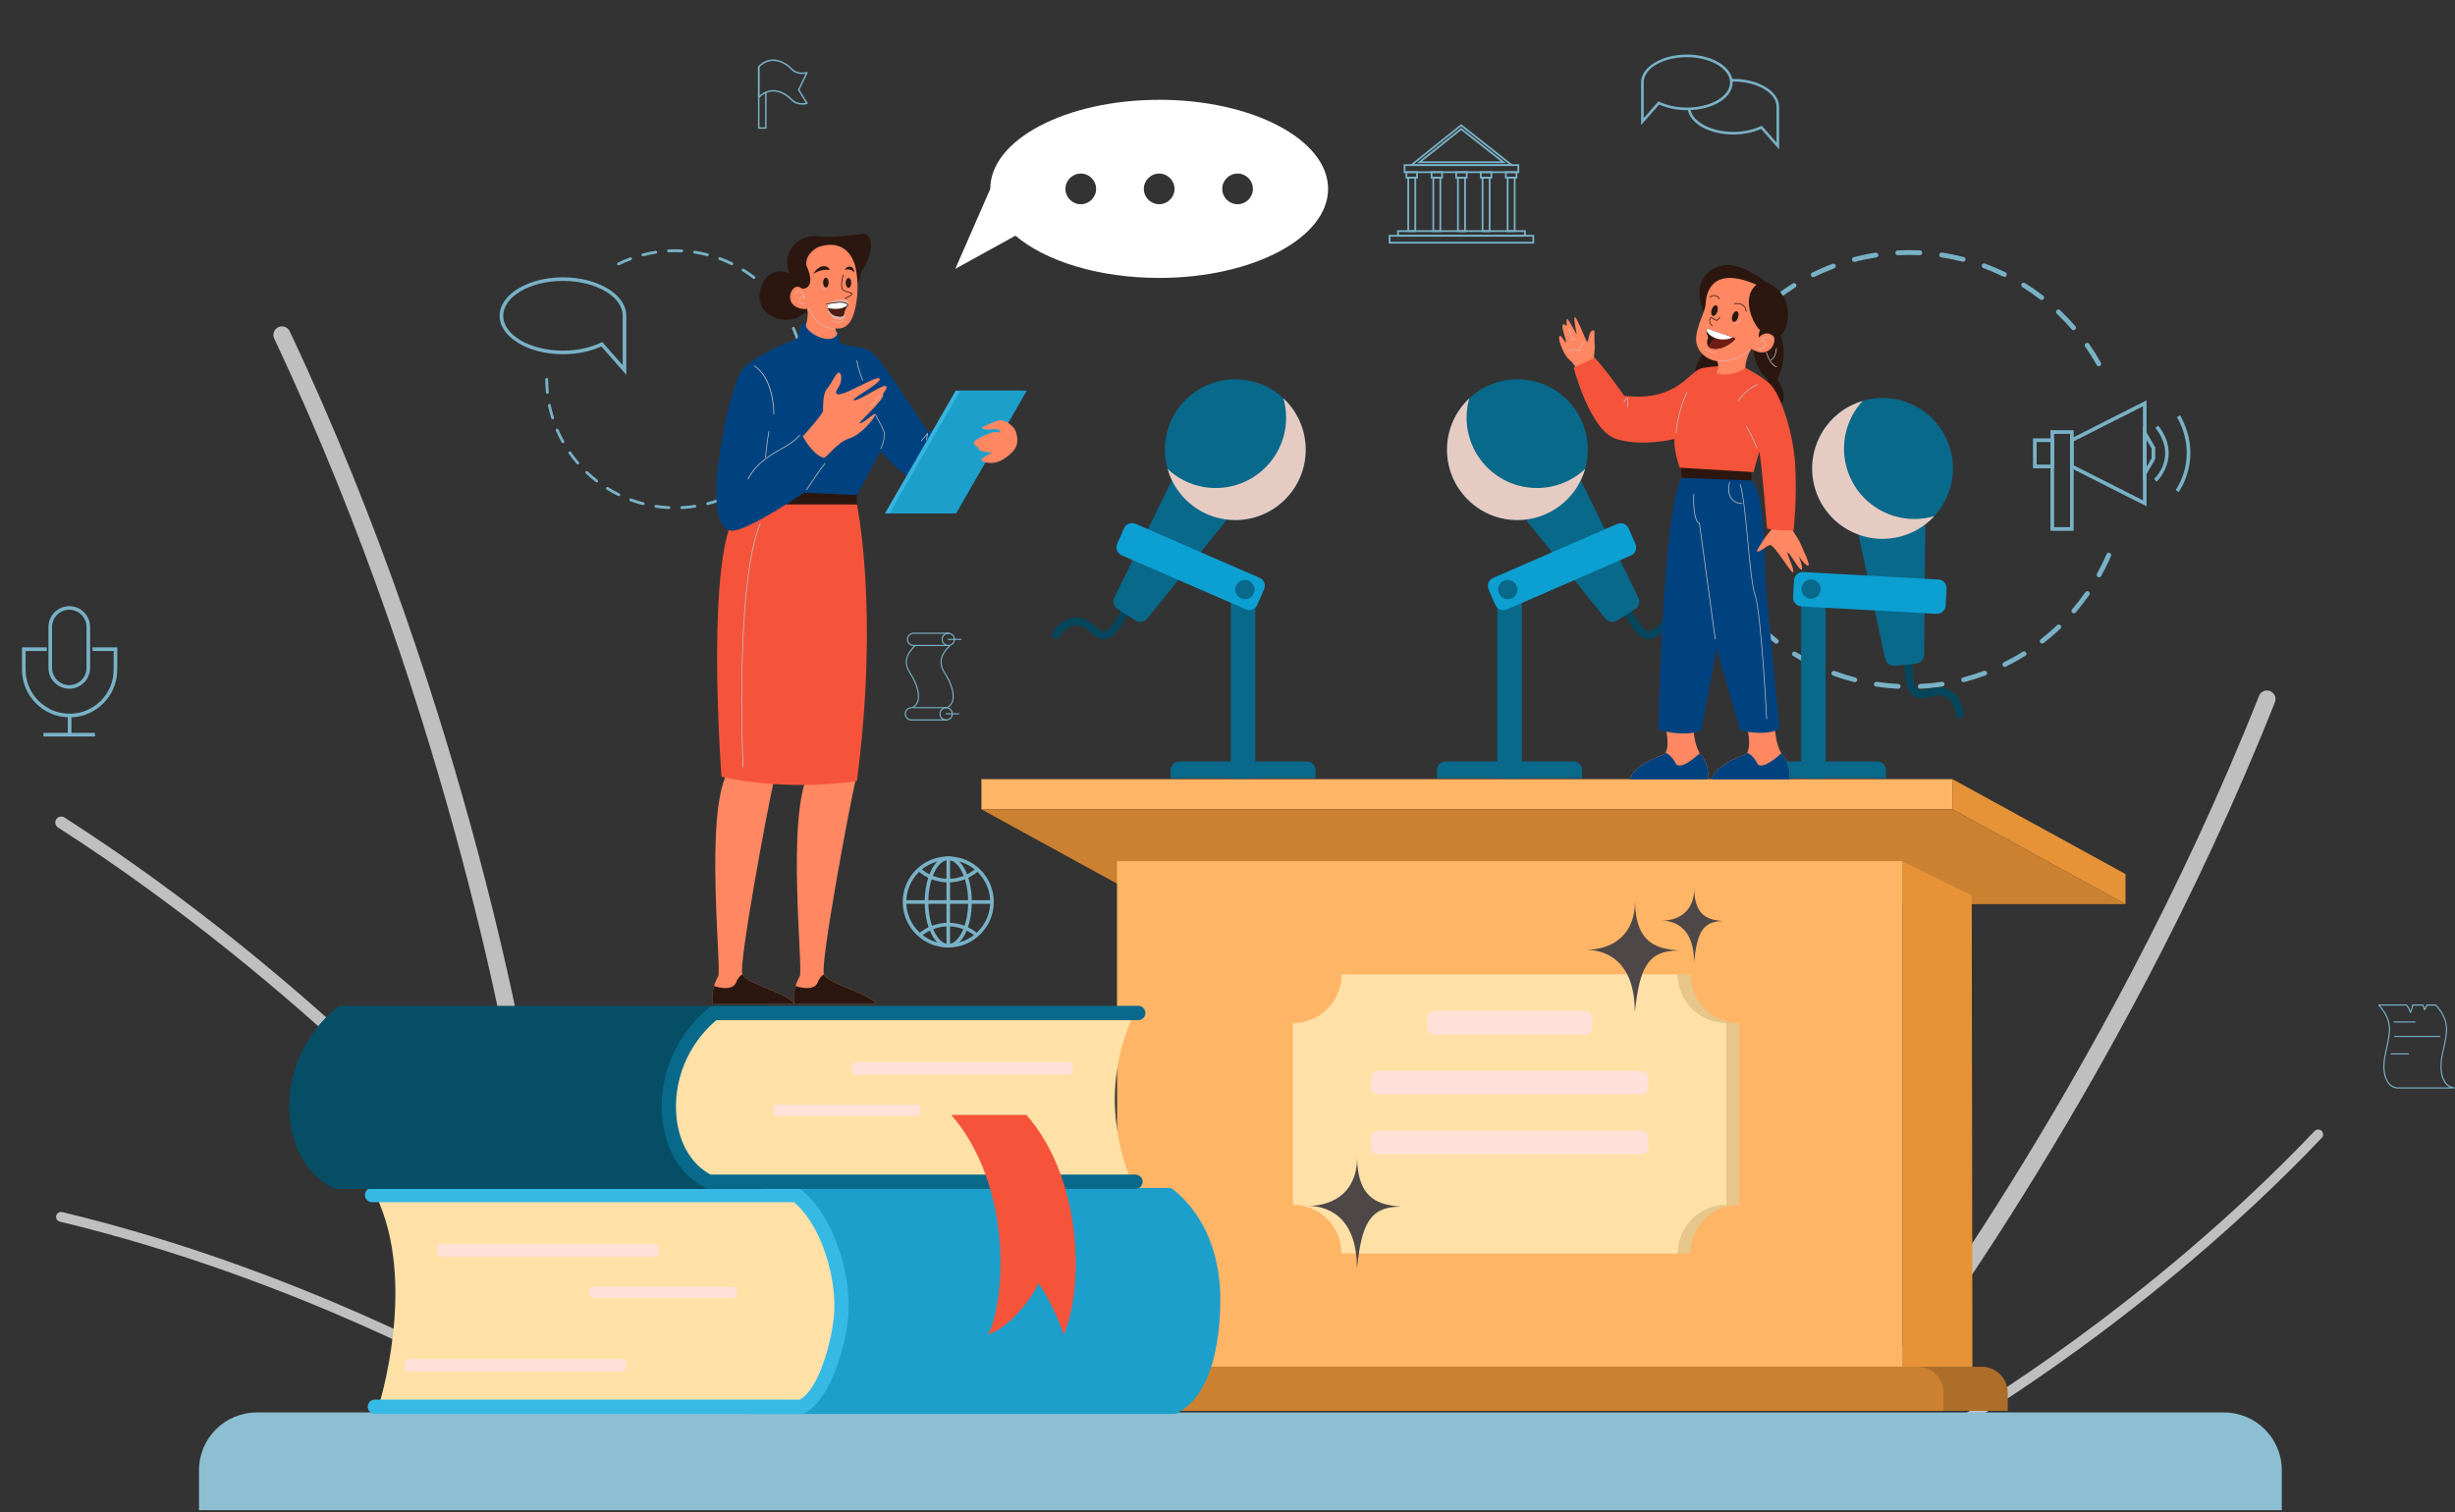 <?xml version="1.0" encoding="UTF-8"?>
<svg xmlns="http://www.w3.org/2000/svg" width="719" height="443" viewBox="0 0 719 443" fill="none">
  <rect x="0" y="0" width="719" height="443" fill="#333333" stroke="none"/>
  <g id="news2" clip-path="url(#clip0_103_717)">
    <g id="Group">
      <g id="b">
        <g id="c">
          <g id="Group_2">
            <path id="Vector" d="M555.94 201.76H555.9C553.74 201.65 551.56 201.43 549.42 201.11C549.03 201.05 548.77 200.69 548.83 200.31C548.89 199.92 549.25 199.66 549.63 199.72C551.72 200.04 553.85 200.25 555.97 200.35C556.36 200.37 556.66 200.7 556.64 201.09C556.62 201.47 556.31 201.76 555.93 201.76H555.94ZM562.38 201.76C562.01 201.76 561.69 201.47 561.68 201.09C561.66 200.7 561.96 200.37 562.35 200.35C564.47 200.24 566.6 200.03 568.69 199.71C569.08 199.65 569.44 199.92 569.49 200.3C569.55 200.69 569.28 201.05 568.9 201.1C566.77 201.43 564.59 201.65 562.42 201.75H562.38V201.76ZM543.23 199.84C543.17 199.84 543.11 199.84 543.05 199.82C540.96 199.28 538.86 198.63 536.83 197.88C536.46 197.74 536.28 197.34 536.41 196.97C536.55 196.6 536.95 196.42 537.32 196.55C539.3 197.28 541.35 197.92 543.4 198.45C543.78 198.55 544.01 198.93 543.91 199.31C543.83 199.63 543.54 199.84 543.23 199.84V199.84ZM575.1 199.82C574.79 199.82 574.5 199.61 574.42 199.29C574.32 198.91 574.55 198.53 574.93 198.43C576.98 197.9 579.02 197.26 581.01 196.52C581.38 196.38 581.78 196.57 581.92 196.94C582.06 197.31 581.87 197.71 581.5 197.85C579.47 198.6 577.38 199.26 575.29 199.8C575.23 199.82 575.17 199.82 575.11 199.82H575.1ZM531.16 195.38C531.06 195.38 530.95 195.36 530.85 195.31C528.91 194.36 526.99 193.29 525.16 192.15C524.83 191.94 524.73 191.51 524.93 191.18C525.14 190.85 525.57 190.75 525.9 190.95C527.7 192.07 529.57 193.11 531.47 194.04C531.82 194.21 531.96 194.64 531.79 194.99C531.67 195.24 531.42 195.39 531.16 195.39V195.38ZM587.16 195.35C586.9 195.35 586.65 195.2 586.53 194.96C586.36 194.61 586.5 194.19 586.85 194.01C588.75 193.08 590.62 192.04 592.41 190.91C592.74 190.7 593.18 190.8 593.38 191.13C593.59 191.46 593.49 191.9 593.16 192.1C591.32 193.25 589.41 194.31 587.47 195.27C587.37 195.32 587.26 195.34 587.16 195.34V195.35ZM520.25 188.57C520.1 188.57 519.95 188.52 519.82 188.42C518.11 187.1 516.45 185.67 514.88 184.18C514.6 183.91 514.59 183.46 514.85 183.18C515.12 182.9 515.57 182.89 515.85 183.15C517.38 184.61 519.01 186 520.68 187.3C520.99 187.54 521.05 187.98 520.81 188.29C520.67 188.47 520.46 188.56 520.25 188.56V188.57ZM598.07 188.53C597.86 188.53 597.65 188.44 597.51 188.26C597.27 187.95 597.33 187.51 597.64 187.27C599.31 185.97 600.94 184.58 602.47 183.12C602.75 182.85 603.2 182.86 603.47 183.14C603.74 183.42 603.73 183.87 603.45 184.14C601.88 185.63 600.22 187.06 598.51 188.38C598.38 188.48 598.23 188.53 598.08 188.53H598.07ZM510.92 179.71C510.72 179.71 510.52 179.63 510.38 179.46C508.97 177.82 507.62 176.09 506.39 174.32C506.17 174 506.24 173.56 506.56 173.34C506.88 173.12 507.32 173.19 507.54 173.51C508.75 175.24 510.06 176.94 511.45 178.54C511.7 178.84 511.67 179.28 511.38 179.54C511.25 179.65 511.08 179.71 510.92 179.71V179.71ZM607.39 179.66C607.23 179.66 607.06 179.6 606.93 179.49C606.63 179.24 606.6 178.79 606.85 178.49C608.23 176.88 609.54 175.19 610.75 173.46C610.97 173.14 611.41 173.06 611.73 173.28C612.05 173.5 612.13 173.94 611.91 174.26C610.67 176.03 609.33 177.77 607.92 179.41C607.78 179.57 607.58 179.66 607.38 179.66H607.39ZM503.56 169.16C503.31 169.16 503.07 169.03 502.94 168.8C501.89 166.91 500.92 164.94 500.06 162.96C499.91 162.6 500.07 162.19 500.43 162.03C500.79 161.88 501.2 162.04 501.36 162.4C502.2 164.34 503.14 166.26 504.17 168.11C504.36 168.45 504.24 168.88 503.9 169.07C503.79 169.13 503.67 169.16 503.56 169.16V169.16ZM614.75 169.1C614.63 169.1 614.52 169.07 614.41 169.01C614.07 168.82 613.95 168.39 614.14 168.05C615.17 166.2 616.11 164.28 616.95 162.33C617.1 161.97 617.52 161.81 617.88 161.96C618.24 162.11 618.4 162.53 618.25 162.89C617.4 164.88 616.43 166.84 615.38 168.74C615.25 168.97 615.01 169.1 614.76 169.1H614.75ZM498.47 157.35C498.17 157.35 497.89 157.16 497.8 156.86C497.15 154.8 496.6 152.68 496.17 150.56C496.09 150.18 496.34 149.8 496.72 149.73C497.1 149.65 497.48 149.9 497.55 150.28C497.98 152.35 498.51 154.43 499.15 156.44C499.27 156.81 499.06 157.21 498.69 157.33C498.62 157.35 498.55 157.36 498.48 157.36L498.47 157.35ZM495.88 144.75C495.52 144.75 495.21 144.48 495.18 144.11C494.96 141.97 494.85 139.78 494.85 137.61C494.85 137.22 495.17 136.9 495.56 136.9C495.95 136.9 496.27 137.22 496.27 137.61C496.27 139.73 496.38 141.87 496.59 143.97C496.63 144.36 496.35 144.7 495.96 144.74C495.94 144.74 495.91 144.74 495.89 144.74L495.88 144.75ZM495.87 131.89C495.87 131.89 495.82 131.89 495.8 131.89C495.41 131.85 495.13 131.51 495.17 131.12C495.38 128.96 495.71 126.8 496.14 124.68C496.22 124.3 496.59 124.05 496.97 124.13C497.35 124.21 497.6 124.58 497.52 124.96C497.1 127.03 496.78 129.15 496.57 131.26C496.53 131.62 496.23 131.9 495.87 131.9V131.89ZM498.43 119.29C498.36 119.29 498.29 119.28 498.22 119.26C497.85 119.14 497.64 118.75 497.76 118.38C498.4 116.32 499.16 114.26 500.01 112.27C500.16 111.91 500.58 111.74 500.94 111.9C501.3 112.05 501.47 112.47 501.31 112.83C500.48 114.78 499.74 116.79 499.11 118.8C499.02 119.1 498.74 119.3 498.44 119.3L498.43 119.29ZM503.49 107.46C503.37 107.46 503.26 107.43 503.15 107.37C502.81 107.18 502.69 106.75 502.87 106.41C503.92 104.52 505.08 102.66 506.31 100.88C506.53 100.56 506.97 100.48 507.29 100.7C507.61 100.92 507.69 101.36 507.47 101.68C506.26 103.42 505.13 105.24 504.1 107.09C503.97 107.32 503.73 107.45 503.48 107.45L503.49 107.46ZM614.68 107.28C614.43 107.28 614.19 107.15 614.06 106.92C613.03 105.08 611.89 103.26 610.68 101.53C610.46 101.21 610.53 100.77 610.85 100.55C611.17 100.33 611.61 100.4 611.83 100.72C613.07 102.49 614.24 104.35 615.29 106.24C615.48 106.58 615.36 107.01 615.02 107.2C614.91 107.26 614.79 107.29 614.68 107.29V107.28ZM510.83 96.9C510.67 96.9 510.5 96.84 510.37 96.73C510.07 96.48 510.04 96.03 510.29 95.73C511.7 94.09 513.2 92.5 514.77 91.01C515.05 90.74 515.5 90.75 515.77 91.03C516.04 91.31 516.03 91.76 515.75 92.03C514.22 93.49 512.74 95.05 511.37 96.65C511.23 96.81 511.03 96.9 510.83 96.9V96.9ZM607.3 96.74C607.1 96.74 606.9 96.66 606.76 96.49C605.38 94.89 603.9 93.34 602.36 91.88C602.08 91.61 602.06 91.16 602.33 90.88C602.6 90.6 603.05 90.58 603.33 90.85C604.9 92.34 606.41 93.92 607.83 95.56C608.08 95.86 608.05 96.3 607.76 96.56C607.63 96.68 607.46 96.73 607.3 96.73V96.74ZM520.14 88.02C519.93 88.02 519.72 87.93 519.58 87.75C519.34 87.44 519.4 87 519.7 86.76C521.41 85.43 523.2 84.18 525.04 83.03C525.37 82.82 525.81 82.92 526.01 83.25C526.22 83.58 526.12 84.02 525.79 84.22C524 85.34 522.24 86.57 520.57 87.87C520.44 87.97 520.29 88.02 520.14 88.02V88.02ZM597.96 87.89C597.81 87.89 597.66 87.84 597.53 87.74C595.85 86.45 594.09 85.22 592.3 84.11C591.97 83.9 591.87 83.47 592.07 83.14C592.28 82.81 592.71 82.71 593.04 82.91C594.88 84.05 596.68 85.3 598.39 86.62C598.7 86.86 598.76 87.3 598.52 87.61C598.38 87.79 598.17 87.88 597.96 87.88V87.89ZM531.04 81.19C530.78 81.19 530.53 81.05 530.41 80.8C530.24 80.45 530.38 80.03 530.73 79.85C532.67 78.89 534.68 78.02 536.71 77.27C537.08 77.13 537.48 77.32 537.62 77.69C537.76 78.06 537.57 78.46 537.2 78.6C535.22 79.34 533.25 80.19 531.35 81.12C531.25 81.17 531.14 81.19 531.04 81.19V81.19ZM587.03 81.1C586.93 81.1 586.82 81.08 586.72 81.03C584.82 80.1 582.85 79.26 580.86 78.53C580.49 78.4 580.31 77.99 580.44 77.62C580.57 77.25 580.98 77.07 581.35 77.2C583.38 77.95 585.39 78.81 587.34 79.76C587.69 79.93 587.84 80.35 587.66 80.71C587.54 80.96 587.29 81.11 587.02 81.11L587.03 81.1ZM543.09 76.71C542.78 76.71 542.49 76.5 542.41 76.18C542.31 75.8 542.54 75.42 542.92 75.32C545.01 74.78 547.16 74.33 549.3 74.01C549.69 73.95 550.05 74.22 550.11 74.6C550.17 74.99 549.9 75.35 549.52 75.41C547.43 75.73 545.33 76.16 543.28 76.7C543.22 76.72 543.16 76.72 543.1 76.72L543.09 76.71ZM574.96 76.66C574.9 76.66 574.84 76.66 574.78 76.64C572.73 76.12 570.63 75.69 568.54 75.38C568.15 75.32 567.89 74.96 567.95 74.58C568.01 74.19 568.37 73.93 568.75 73.99C570.89 74.31 573.04 74.75 575.13 75.28C575.51 75.38 575.74 75.76 575.64 76.14C575.56 76.46 575.27 76.67 574.96 76.67V76.66ZM555.8 74.76C555.43 74.76 555.11 74.47 555.1 74.09C555.08 73.7 555.38 73.37 555.77 73.35C557.93 73.24 560.13 73.24 562.28 73.34C562.67 73.36 562.97 73.69 562.95 74.08C562.93 74.47 562.6 74.77 562.21 74.75C560.1 74.65 557.95 74.65 555.84 74.76H555.8V74.76Z" fill="#79B2C7"></path>
            <g id="Group_3">
              <path id="Vector_2" d="M607.32 155.491H600.52V126.011H607.32V155.491ZM601.58 154.411H606.26V127.091H601.58V154.411Z" fill="#79B2C7"></path>
              <path id="Vector_3" d="M601.58 137.17H595.41V128.41H601.58V137.17ZM596.47 136.09H600.52V129.49H596.47V136.09Z" fill="#79B2C7"></path>
              <path id="Vector_4" d="M628.67 148.301L606.25 136.961V128.611L628.67 117.271V148.301ZM607.31 136.291L627.61 146.561V119.011L607.31 129.281V136.291Z" fill="#79B2C7"></path>
              <path id="Vector_5" d="M627.62 140.7V124.87L631.21 131.08V134.48L627.62 140.69V140.7ZM628.68 128.84V136.74L630.15 134.2V131.38L628.68 128.84V128.84Z" fill="#79B2C7"></path>
              <path id="Vector_6" d="M631.61 141.11L630.89 140.31C631.17 140.04 637.76 133.7 631.25 125.33L632.08 124.66C639.22 133.83 631.68 141.04 631.61 141.11V141.11Z" fill="#79B2C7"></path>
              <path id="Vector_7" d="M638.03 144.17L637.19 143.51C637.26 143.42 644.21 134.08 637.56 122.15L638.48 121.62C645.49 134.2 638.1 144.08 638.02 144.18L638.03 144.17Z" fill="#79B2C7"></path>
            </g>
            <path id="Vector_8" d="M195.9 149.11H195.88C194.6 149.05 193.31 148.92 192.04 148.73C191.81 148.7 191.65 148.48 191.69 148.25C191.73 148.02 191.94 147.87 192.17 147.9C193.41 148.09 194.67 148.21 195.92 148.28C196.15 148.29 196.33 148.49 196.32 148.72C196.31 148.94 196.12 149.12 195.9 149.12V149.11ZM199.71 149.11C199.49 149.11 199.3 148.94 199.29 148.71C199.28 148.48 199.46 148.28 199.69 148.27C200.94 148.21 202.21 148.08 203.44 147.89C203.67 147.86 203.88 148.01 203.92 148.24C203.95 148.47 203.8 148.68 203.57 148.72C202.31 148.91 201.02 149.04 199.73 149.11H199.71V149.11ZM188.37 147.97C188.37 147.97 188.3 147.97 188.27 147.96C187.03 147.64 185.79 147.25 184.59 146.81C184.37 146.73 184.26 146.49 184.34 146.27C184.42 146.05 184.66 145.94 184.88 146.02C186.06 146.45 187.27 146.83 188.48 147.15C188.7 147.21 188.84 147.44 188.78 147.66C188.73 147.85 188.56 147.97 188.38 147.97H188.37ZM207.24 147.96C207.05 147.96 206.88 147.83 206.84 147.65C206.78 147.43 206.92 147.2 207.14 147.14C208.35 146.83 209.56 146.45 210.74 146.01C210.96 145.93 211.2 146.04 211.28 146.26C211.36 146.48 211.25 146.72 211.03 146.8C209.83 147.25 208.59 147.63 207.35 147.95C207.31 147.95 207.28 147.96 207.24 147.96V147.96ZM181.22 145.33C181.16 145.33 181.1 145.32 181.04 145.29C179.89 144.73 178.76 144.1 177.67 143.42C177.47 143.3 177.41 143.04 177.54 142.84C177.66 142.64 177.92 142.58 178.12 142.71C179.18 143.37 180.29 143.99 181.42 144.54C181.63 144.64 181.71 144.89 181.61 145.1C181.54 145.25 181.39 145.33 181.23 145.33H181.22ZM214.38 145.31C214.23 145.31 214.08 145.22 214 145.08C213.9 144.87 213.98 144.62 214.19 144.52C215.31 143.97 216.42 143.35 217.48 142.69C217.68 142.57 217.93 142.63 218.06 142.82C218.18 143.02 218.12 143.27 217.93 143.4C216.84 144.08 215.71 144.71 214.56 145.28C214.5 145.31 214.44 145.32 214.38 145.32V145.31ZM174.75 141.3C174.66 141.3 174.57 141.27 174.49 141.21C173.48 140.43 172.49 139.58 171.56 138.7C171.39 138.54 171.39 138.28 171.54 138.11C171.7 137.94 171.96 137.94 172.13 138.09C173.04 138.95 174 139.78 174.99 140.55C175.17 140.69 175.21 140.95 175.06 141.14C174.98 141.25 174.85 141.3 174.73 141.3H174.75ZM220.83 141.28C220.71 141.28 220.58 141.22 220.5 141.12C220.36 140.94 220.39 140.67 220.57 140.53C221.56 139.76 222.52 138.93 223.43 138.07C223.6 137.91 223.86 137.92 224.02 138.08C224.18 138.25 224.17 138.51 224.01 138.67C223.08 139.55 222.1 140.4 221.09 141.18C221.01 141.24 220.92 141.27 220.83 141.27V141.28ZM169.22 136.06C169.1 136.06 168.99 136.01 168.9 135.91C168.06 134.94 167.27 133.91 166.54 132.86C166.41 132.67 166.45 132.41 166.64 132.28C166.83 132.15 167.09 132.19 167.22 132.38C167.94 133.41 168.72 134.41 169.53 135.36C169.68 135.54 169.66 135.8 169.49 135.95C169.41 136.02 169.31 136.05 169.22 136.05V136.06ZM226.35 136.03C226.25 136.03 226.16 136 226.08 135.93C225.9 135.78 225.88 135.52 226.04 135.34C226.86 134.39 227.63 133.39 228.35 132.36C228.48 132.17 228.74 132.12 228.93 132.26C229.12 132.39 229.17 132.65 229.03 132.84C228.3 133.89 227.5 134.92 226.67 135.89C226.59 135.99 226.47 136.04 226.35 136.04V136.03ZM164.86 129.81C164.71 129.81 164.57 129.73 164.49 129.6C163.87 128.48 163.29 127.32 162.79 126.14C162.7 125.93 162.79 125.68 163.01 125.59C163.22 125.5 163.47 125.59 163.56 125.81C164.06 126.96 164.62 128.1 165.23 129.19C165.34 129.39 165.27 129.65 165.07 129.76C165.01 129.8 164.94 129.81 164.87 129.81H164.86ZM230.71 129.78C230.64 129.78 230.57 129.76 230.51 129.73C230.31 129.62 230.24 129.36 230.35 129.16C230.96 128.06 231.52 126.93 232.01 125.77C232.1 125.56 232.35 125.46 232.56 125.55C232.77 125.64 232.87 125.89 232.78 126.1C232.27 127.28 231.7 128.44 231.08 129.56C231 129.7 230.86 129.78 230.71 129.78V129.78ZM161.85 122.82C161.67 122.82 161.51 122.71 161.45 122.53C161.07 121.31 160.74 120.05 160.48 118.8C160.43 118.57 160.58 118.35 160.81 118.31C161.04 118.26 161.26 118.41 161.3 118.64C161.55 119.87 161.87 121.1 162.25 122.29C162.32 122.51 162.2 122.75 161.98 122.81C161.94 122.82 161.9 122.83 161.85 122.83V122.82ZM233.72 122.78C233.72 122.78 233.64 122.78 233.59 122.76C233.37 122.69 233.25 122.46 233.32 122.24C233.69 121.05 234.01 119.82 234.26 118.59C234.31 118.36 234.53 118.22 234.75 118.26C234.98 118.31 235.12 118.53 235.08 118.75C234.82 120.01 234.5 121.26 234.12 122.48C234.06 122.66 233.9 122.77 233.72 122.77V122.78ZM160.32 115.36C160.11 115.36 159.93 115.2 159.9 114.98C159.77 113.71 159.7 112.41 159.7 111.13C159.7 110.9 159.89 110.71 160.12 110.71C160.35 110.71 160.54 110.9 160.54 111.13C160.54 112.39 160.61 113.65 160.73 114.9C160.75 115.13 160.59 115.34 160.36 115.36C160.35 115.36 160.33 115.36 160.32 115.36ZM235.25 115.32C235.25 115.32 235.22 115.32 235.21 115.32C234.98 115.3 234.81 115.09 234.84 114.86C234.96 113.62 235.03 112.35 235.03 111.09V111.01C235.03 110.78 235.22 110.59 235.45 110.59C235.68 110.59 235.87 110.78 235.87 111.01V111.09C235.87 112.37 235.81 113.67 235.68 114.94C235.66 115.16 235.48 115.32 235.26 115.32H235.25ZM235.25 107.62C235.04 107.62 234.86 107.46 234.83 107.24C234.7 105.99 234.51 104.74 234.26 103.51C234.21 103.28 234.36 103.06 234.58 103.02C234.81 102.97 235.03 103.12 235.07 103.35C235.33 104.6 235.53 105.88 235.66 107.16C235.68 107.39 235.52 107.6 235.29 107.62C235.28 107.62 235.26 107.62 235.25 107.62V107.62ZM233.71 100.16C233.53 100.16 233.37 100.05 233.31 99.87C232.93 98.68 232.49 97.49 231.99 96.34C231.9 96.13 231.99 95.88 232.21 95.79C232.42 95.7 232.67 95.79 232.76 96.01C233.27 97.19 233.72 98.4 234.11 99.62C234.18 99.84 234.06 100.08 233.84 100.14C233.8 100.15 233.76 100.16 233.71 100.16V100.16ZM230.69 93.17C230.54 93.17 230.4 93.09 230.32 92.96C229.71 91.87 229.04 90.79 228.32 89.77C228.19 89.58 228.23 89.32 228.42 89.19C228.61 89.06 228.87 89.1 229 89.29C229.74 90.34 230.42 91.44 231.05 92.56C231.16 92.76 231.09 93.02 230.89 93.13C230.83 93.17 230.76 93.18 230.69 93.18V93.17ZM226.32 86.93C226.2 86.93 226.09 86.88 226 86.78C225.18 85.83 224.31 84.91 223.4 84.05C223.23 83.89 223.22 83.63 223.38 83.46C223.54 83.29 223.8 83.29 223.97 83.44C224.9 84.32 225.8 85.26 226.63 86.23C226.78 86.41 226.76 86.67 226.59 86.82C226.51 86.89 226.41 86.92 226.32 86.92V86.93ZM220.79 81.69C220.7 81.69 220.61 81.66 220.53 81.6C219.54 80.83 218.5 80.11 217.43 79.45C217.23 79.33 217.17 79.07 217.3 78.87C217.42 78.67 217.68 78.61 217.88 78.74C218.97 79.42 220.03 80.16 221.05 80.94C221.23 81.08 221.27 81.34 221.13 81.53C221.05 81.64 220.92 81.69 220.8 81.69H220.79ZM181.16 77.72C181.01 77.72 180.86 77.63 180.78 77.49C180.68 77.28 180.76 77.03 180.97 76.93C182.12 76.36 183.31 75.85 184.51 75.4C184.73 75.32 184.97 75.43 185.05 75.65C185.13 75.87 185.02 76.11 184.8 76.19C183.63 76.63 182.46 77.13 181.34 77.68C181.28 77.71 181.22 77.72 181.16 77.72V77.72ZM214.32 77.67C214.26 77.67 214.2 77.66 214.14 77.63C213.01 77.08 211.85 76.58 210.67 76.15C210.45 76.07 210.34 75.83 210.42 75.61C210.5 75.39 210.74 75.28 210.96 75.36C212.16 75.8 213.35 76.31 214.51 76.88C214.72 76.98 214.8 77.23 214.7 77.44C214.63 77.59 214.48 77.67 214.32 77.67V77.67ZM188.3 75.07C188.11 75.07 187.94 74.95 187.9 74.76C187.84 74.54 187.98 74.31 188.2 74.25C189.44 73.93 190.71 73.67 191.98 73.47C192.21 73.43 192.42 73.59 192.46 73.82C192.5 74.05 192.34 74.26 192.11 74.3C190.87 74.49 189.63 74.75 188.42 75.06C188.38 75.06 188.35 75.07 188.31 75.07H188.3ZM207.17 75.04C207.17 75.04 207.1 75.04 207.07 75.03C205.86 74.72 204.61 74.47 203.37 74.28C203.14 74.25 202.98 74.03 203.02 73.8C203.06 73.57 203.27 73.41 203.5 73.45C204.77 73.64 206.04 73.9 207.28 74.22C207.5 74.28 207.64 74.51 207.58 74.73C207.53 74.92 207.36 75.04 207.17 75.04V75.04ZM195.82 73.91C195.6 73.91 195.41 73.74 195.4 73.51C195.39 73.28 195.57 73.08 195.8 73.07C197.08 73 198.38 73 199.66 73.07C199.89 73.08 200.07 73.28 200.06 73.51C200.05 73.74 199.85 73.92 199.62 73.91C198.37 73.85 197.1 73.85 195.85 73.91H195.83H195.82Z" fill="#79B2C7"></path>
            <path id="Vector_9" d="M183.43 109.8L176.11 101.48C172.9 102.96 168.93 103.77 164.88 103.77C154.65 103.77 146.33 98.721 146.33 92.501C146.33 86.281 154.65 81.231 164.88 81.231C175.11 81.231 183.43 86.281 183.43 92.501V109.8V109.8ZM176.38 100.18L182.37 106.99V92.501C182.37 86.871 174.53 82.29 164.88 82.29C155.23 82.29 147.39 86.871 147.39 92.501C147.39 98.13 155.23 102.71 164.88 102.71C168.93 102.71 172.88 101.87 176.01 100.36L176.37 100.18H176.38Z" fill="#79B2C7"></path>
            <g id="Group_4">
              <path id="Vector_10" d="M277.72 277.55C270.37 277.55 264.38 271.57 264.38 264.21C264.38 256.85 270.36 250.87 277.72 250.87C285.08 250.87 291.06 256.85 291.06 264.21C291.06 271.57 285.08 277.55 277.72 277.55ZM277.72 251.93C270.95 251.93 265.44 257.44 265.44 264.21C265.44 270.98 270.95 276.49 277.72 276.49C284.49 276.49 290 270.98 290 264.21C290 257.44 284.49 251.93 277.72 251.93V251.93Z" fill="#79B2C7"></path>
              <path id="Vector_11" d="M277.72 258.48C274.42 258.48 271.26 257.27 268.81 255.07L269.52 254.28C271.77 256.3 274.69 257.42 277.72 257.42C280.75 257.42 283.65 256.31 285.9 254.3L286.61 255.09C284.16 257.28 281.01 258.48 277.72 258.48V258.48Z" fill="#79B2C7"></path>
              <path id="Vector_12" d="M269.7 274.34L269.01 273.54C271.43 271.45 274.52 270.3 277.72 270.3C280.92 270.3 283.98 271.44 286.4 273.51L285.71 274.31C283.49 272.41 280.65 271.36 277.72 271.36C274.79 271.36 271.93 272.42 269.7 274.34Z" fill="#79B2C7"></path>
              <path id="Vector_13" d="M277.72 277.55C273.86 277.55 270.83 271.69 270.83 264.21C270.83 256.73 273.86 250.87 277.72 250.87C281.58 250.87 284.61 256.73 284.61 264.21C284.61 271.69 281.58 277.55 277.72 277.55ZM277.72 251.93C274.56 251.93 271.89 257.55 271.89 264.21C271.89 270.87 274.56 276.49 277.72 276.49C280.88 276.49 283.55 270.87 283.55 264.21C283.55 257.55 280.88 251.93 277.72 251.93V251.93Z" fill="#79B2C7"></path>
              <path id="Vector_14" d="M278.25 251.41H277.19V277.03H278.25V251.41Z" fill="#79B2C7"></path>
              <path id="Vector_15" d="M290.53 263.69H264.91V264.75H290.53V263.69Z" fill="#79B2C7"></path>
            </g>
            <g id="Group_5">
              <path id="Vector_16" d="M20.29 201.741C16.92 201.741 14.19 199.001 14.19 195.641V183.661C14.19 180.291 16.93 177.561 20.29 177.561C23.65 177.561 26.39 180.301 26.39 183.661V195.641C26.39 199.011 23.65 201.741 20.29 201.741ZM20.29 178.611C17.51 178.611 15.24 180.871 15.24 183.661V195.641C15.24 198.421 17.5 200.691 20.29 200.691C23.08 200.691 25.34 198.431 25.34 195.641V183.661C25.34 180.881 23.08 178.611 20.29 178.611Z" fill="#79B2C7"></path>
              <path id="Vector_17" d="M20.39 210.131C12.7 210.131 6.44 203.871 6.44 196.181V189.631H13.7V190.691H7.5V196.181C7.5 203.291 13.28 209.071 20.39 209.071C27.5 209.071 33.26 203.311 33.28 196.221L33.3 190.691H27.1V189.631H34.36L34.34 196.231C34.32 203.901 28.06 210.141 20.39 210.141V210.131Z" fill="#79B2C7"></path>
              <path id="Vector_18" d="M20.92 209.601H19.86V215.131H20.92V209.601Z" fill="#79B2C7"></path>
              <path id="Vector_19" d="M27.8 214.671H12.73V215.731H27.8V214.671Z" fill="#79B2C7"></path>
            </g>
            <g id="Group_6">
              <path id="Vector_20" d="M480.63 36.641V24.131C480.63 19.64 486.65 15.98 494.04 15.98C501.43 15.98 507.45 19.64 507.45 24.131C507.45 28.62 501.83 32.081 494.65 32.27C494.45 32.27 494.24 32.27 494.04 32.27C491.11 32.27 488.24 31.68 485.92 30.62L480.63 36.641ZM494.04 16.741C487.07 16.741 481.39 20.05 481.39 24.12V34.6L485.72 29.671L485.98 29.8C488.24 30.901 491.1 31.5 494.03 31.5C494.23 31.5 494.42 31.5 494.62 31.5C501.38 31.32 506.68 28.081 506.68 24.131C506.68 20.18 501.01 16.75 494.03 16.75L494.04 16.741Z" fill="#79B2C7"></path>
              <path id="Vector_21" d="M521.06 43.77L515.77 37.75C513.45 38.82 510.58 39.4 507.65 39.4C500.61 39.4 494.86 36.19 494.28 31.94L495.04 31.84C495.56 35.65 501.1 38.64 507.65 38.64C510.58 38.64 513.44 38.04 515.7 36.94L515.96 36.81L520.29 41.74V31.26C520.29 27.19 514.62 23.88 507.64 23.88C507.44 23.88 507.23 23.88 507.03 23.88L507.01 23.11C507.22 23.11 507.43 23.11 507.64 23.11C515.04 23.11 521.05 26.77 521.05 31.26V43.77H521.06Z" fill="#79B2C7"></path>
            </g>
            <g id="Group_7">
              <path id="Vector_22" d="M444.95 50.7H411.1V48.11H444.95V50.7ZM411.62 50.18H444.42V48.63H411.62V50.18Z" fill="#79B2C7"></path>
              <path id="Vector_23" d="M429.83 52.301H426.2V50.181H429.83V52.301ZM426.72 51.781H429.3V50.701H426.72V51.781Z" fill="#79B2C7"></path>
              <path id="Vector_24" d="M429.32 67.96H426.73V51.77H429.32V67.96ZM427.25 67.441H428.8V52.3H427.25V67.441Z" fill="#79B2C7"></path>
              <path id="Vector_25" d="M446.88 69.321H409.17V67.431H446.88V69.321ZM409.69 68.801H446.35V67.961H409.69V68.801V68.801Z" fill="#79B2C7"></path>
              <path id="Vector_26" d="M449.32 71.351H406.71V68.801H449.32V71.351ZM407.24 70.831H448.8V69.331H407.24V70.831Z" fill="#79B2C7"></path>
              <path id="Vector_27" d="M437.05 52.301H433.42V50.181H437.05V52.301ZM433.94 51.781H436.52V50.701H433.94V51.781Z" fill="#79B2C7"></path>
              <path id="Vector_28" d="M436.53 67.96H433.94V51.77H436.53V67.96ZM434.46 67.441H436.01V52.3H434.46V67.441Z" fill="#79B2C7"></path>
              <path id="Vector_29" d="M444.39 52.301H440.76V50.181H444.39V52.301ZM441.28 51.781H443.86V50.701H441.28V51.781Z" fill="#79B2C7"></path>
              <path id="Vector_30" d="M443.87 67.96H441.28V51.77H443.87V67.96ZM441.8 67.441H443.35V52.3H441.8V67.441Z" fill="#79B2C7"></path>
              <path id="Vector_31" d="M422.62 52.301H418.99V50.181H422.62V52.301ZM419.51 51.781H422.09V50.701H419.51V51.781Z" fill="#79B2C7"></path>
              <path id="Vector_32" d="M422.1 67.96H419.51V51.77H422.1V67.96ZM420.03 67.441H421.58V52.3H420.03V67.441Z" fill="#79B2C7"></path>
              <path id="Vector_33" d="M415.28 52.301H411.65V50.181H415.28V52.301ZM412.17 51.781H414.75V50.701H412.17V51.781Z" fill="#79B2C7"></path>
              <path id="Vector_34" d="M414.76 67.96H412.17V51.77H414.76V67.96ZM412.69 67.441H414.24V52.3H412.69V67.441Z" fill="#79B2C7"></path>
              <path id="Vector_35" d="M443.46 48.621H412.59L427.93 36.351L443.47 48.621H443.46ZM414.08 48.101H441.95L427.92 37.021L414.07 48.101H414.08Z" fill="#79B2C7"></path>
              <path id="Vector_36" d="M441.04 47.781H414.99L427.93 37.431L441.04 47.781ZM416.48 47.261H439.53L427.93 38.101L416.48 47.261V47.261Z" fill="#79B2C7"></path>
            </g>
            <g id="Group_8">
              <path id="Vector_37" d="M718.77 318.85H702.05C700.95 318.75 700.01 318.2 699.31 317.24C697.95 315.38 697.65 312.29 698.47 308.56C698.55 308.2 698.63 307.85 698.7 307.51C699.92 302.07 700.59 299.07 696.54 294.5C696.5 294.45 696.49 294.38 696.51 294.32C696.54 294.26 696.6 294.22 696.66 294.22H704.79C704.84 294.22 704.89 294.24 704.92 294.28C705.54 295.07 705.83 295.69 705.97 296.08C706.22 295.52 706.37 294.94 706.43 294.36C706.43 294.28 706.51 294.21 706.59 294.21H709.6C709.67 294.21 709.73 294.25 709.75 294.32L710.11 295.34L710.63 294.3C710.66 294.24 710.71 294.21 710.78 294.21H713.37C713.37 294.21 713.46 294.23 713.49 294.27C717.65 298.97 716.97 302.02 715.73 307.56C715.65 307.9 715.58 308.25 715.5 308.61C714.71 312.2 714.99 315.27 716.28 317.03C716.92 317.91 717.79 318.42 718.78 318.51C718.87 318.51 718.93 318.59 718.93 318.68C718.93 318.77 718.85 318.84 718.77 318.84V318.85ZM697.02 294.56C700.92 299.1 700.24 302.15 699.02 307.58C698.94 307.92 698.87 308.27 698.79 308.63C698 312.22 698.28 315.29 699.57 317.05C700.21 317.93 701.08 318.44 702.06 318.53H717.54C716.96 318.26 716.45 317.82 716.03 317.25C714.67 315.39 714.37 312.3 715.19 308.57C715.27 308.21 715.35 307.86 715.42 307.52C716.63 302.1 717.3 299.11 713.31 294.57H710.89L710.24 295.86C710.21 295.92 710.15 295.95 710.08 295.95C710.01 295.95 709.96 295.9 709.94 295.84L709.49 294.57H706.74C706.65 295.28 706.42 295.98 706.06 296.66C706.03 296.72 705.95 296.76 705.88 296.74C705.81 296.73 705.76 296.66 705.75 296.59C705.75 296.59 705.67 295.81 704.71 294.56H697.02V294.56Z" fill="#79B2C7"></path>
              <path id="Vector_38" d="M707.31 299.52H701.15C701.06 299.52 700.99 299.45 700.99 299.36C700.99 299.27 701.06 299.2 701.15 299.2H707.31C707.4 299.2 707.47 299.27 707.47 299.36C707.47 299.45 707.4 299.52 707.31 299.52Z" fill="#79B2C7"></path>
              <path id="Vector_39" d="M714.54 303.75H701.32C701.23 303.75 701.16 303.68 701.16 303.59C701.16 303.5 701.23 303.43 701.32 303.43H714.54C714.63 303.43 714.7 303.5 714.7 303.59C714.7 303.68 714.63 303.75 714.54 303.75Z" fill="#79B2C7"></path>
              <path id="Vector_40" d="M705.38 308.88H700.29C700.2 308.88 700.13 308.81 700.13 308.72C700.13 308.63 700.2 308.56 700.29 308.56H705.38C705.47 308.56 705.54 308.63 705.54 308.72C705.54 308.81 705.47 308.88 705.38 308.88Z" fill="#79B2C7"></path>
            </g>
            <g id="Group_9">
              <path id="Vector_41" d="M277.73 189.25C276.65 189.25 275.77 188.37 275.77 187.29C275.77 186.21 276.65 185.33 277.73 185.33C278.81 185.33 279.69 186.21 279.69 187.29C279.69 188.37 278.81 189.25 277.73 189.25ZM277.73 185.66C276.83 185.66 276.1 186.39 276.1 187.29C276.1 188.19 276.83 188.92 277.73 188.92C278.63 188.92 279.36 188.19 279.36 187.29C279.36 186.39 278.63 185.66 277.73 185.66Z" fill="#79B2C7"></path>
              <path id="Vector_42" d="M277.83 189.25H267.57C266.49 189.25 265.61 188.37 265.61 187.29C265.61 186.21 266.49 185.33 267.57 185.33H277.89C277.98 185.33 278.05 185.4 278.05 185.49C278.05 185.58 277.98 185.65 277.89 185.65H267.57C266.67 185.65 265.94 186.38 265.94 187.28C265.94 188.18 266.67 188.91 267.57 188.91H277.83C277.92 188.91 277.99 188.98 277.99 189.07C277.99 189.16 277.92 189.23 277.83 189.23V189.25Z" fill="#79B2C7"></path>
              <path id="Vector_43" d="M281.45 187.45H277.73C277.64 187.45 277.57 187.38 277.57 187.29C277.57 187.2 277.64 187.13 277.73 187.13H281.45C281.54 187.13 281.61 187.2 281.61 187.29C281.61 187.38 281.54 187.45 281.45 187.45Z" fill="#79B2C7"></path>
              <path id="Vector_44" d="M277.09 211.06C276.01 211.06 275.13 210.18 275.13 209.1C275.13 208.02 276.01 207.14 277.09 207.14C278.17 207.14 279.05 208.02 279.05 209.1C279.05 210.18 278.17 211.06 277.09 211.06ZM277.09 207.47C276.19 207.47 275.46 208.2 275.46 209.1C275.46 210 276.19 210.73 277.09 210.73C277.99 210.73 278.72 210 278.72 209.1C278.72 208.2 277.99 207.47 277.09 207.47Z" fill="#79B2C7"></path>
              <path id="Vector_45" d="M277.19 211.06H266.93C265.85 211.06 264.97 210.18 264.97 209.1C264.97 208.02 265.85 207.14 266.93 207.14H277.25C277.34 207.14 277.41 207.21 277.41 207.3C277.41 207.39 277.34 207.46 277.25 207.46H266.93C266.03 207.46 265.3 208.19 265.3 209.09C265.3 209.99 266.03 210.72 266.93 210.72H277.19C277.28 210.72 277.35 210.79 277.35 210.88C277.35 210.97 277.28 211.04 277.19 211.04V211.06Z" fill="#79B2C7"></path>
              <path id="Vector_46" d="M280.81 209.26H277.09C277 209.26 276.93 209.19 276.93 209.1C276.93 209.01 277 208.94 277.09 208.94H280.81C280.9 208.94 280.97 209.01 280.97 209.1C280.97 209.19 280.9 209.26 280.81 209.26Z" fill="#79B2C7"></path>
              <path id="Vector_47" d="M277.52 207.38C277.46 207.38 277.41 207.35 277.38 207.3C277.33 207.22 277.36 207.12 277.44 207.08C278.19 206.63 278.68 205.96 278.89 205.06C279.43 202.75 278 199.46 276.62 197.34C274.25 193.71 275.89 191.21 278.01 189.05C278.07 188.99 278.18 188.98 278.24 189.05C278.3 189.11 278.31 189.22 278.24 189.28C275.9 191.66 274.77 193.91 276.89 197.16C278.38 199.44 279.77 202.73 279.21 205.13C278.98 206.11 278.44 206.86 277.61 207.35C277.58 207.37 277.56 207.37 277.53 207.37L277.52 207.38Z" fill="#79B2C7"></path>
              <path id="Vector_48" d="M267.35 207.38C267.29 207.38 267.24 207.35 267.21 207.3C267.16 207.22 267.19 207.12 267.27 207.08C268.02 206.63 268.51 205.96 268.72 205.06C269.26 202.75 267.83 199.46 266.45 197.34C264.08 193.71 265.72 191.21 267.84 189.05C267.9 188.99 268.01 188.98 268.07 189.05C268.13 189.11 268.14 189.22 268.07 189.28C265.73 191.66 264.6 193.91 266.72 197.16C268.21 199.44 269.6 202.73 269.04 205.13C268.81 206.11 268.27 206.86 267.44 207.35C267.41 207.37 267.38 207.37 267.36 207.37L267.35 207.38Z" fill="#79B2C7"></path>
            </g>
            <g id="Group_10">
              <path id="Vector_49" d="M224.3 37.72H222.21C222.09 37.72 222 37.62 222 37.51V19.54C222 19.42 222.1 19.33 222.21 19.33C222.32 19.33 222.42 19.43 222.42 19.54V37.3H224.08V27.11C224.08 26.99 224.18 26.9 224.29 26.9C224.4 26.9 224.5 27 224.5 27.11V37.52C224.5 37.64 224.4 37.73 224.29 37.73L224.3 37.72Z" fill="#79B2C7"></path>
              <path id="Vector_50" d="M234.94 30.66C233.97 30.66 232.7 30.41 231.66 29.32C231.11 28.74 229.1 26.85 226.54 26.81C225.03 26.78 223.63 27.41 222.35 28.66C222.29 28.72 222.2 28.74 222.12 28.7C222.04 28.67 221.99 28.59 221.99 28.5V19.53C221.99 19.47 222.01 19.42 222.05 19.38C223.42 18.04 224.93 17.38 226.55 17.41C229.27 17.46 231.39 19.45 231.97 20.06C233.69 21.86 236.24 21.1 236.27 21.09C236.35 21.06 236.44 21.09 236.5 21.15C236.56 21.21 236.57 21.31 236.53 21.38L234.16 26.29L236.52 30.15C236.55 30.21 236.56 30.28 236.54 30.34C236.52 30.4 236.47 30.45 236.4 30.47C236.35 30.49 235.75 30.67 234.94 30.67V30.66ZM226.46 26.38C226.46 26.38 226.52 26.38 226.56 26.38C229.28 26.43 231.4 28.42 231.98 29.03C233.37 30.48 235.3 30.27 236 30.13L233.73 26.42C233.69 26.36 233.69 26.28 233.72 26.22L235.95 21.61C235.08 21.77 233.14 21.9 231.67 20.36C231.12 19.78 229.11 17.89 226.55 17.85C225.07 17.82 223.69 18.43 222.42 19.64V28.03C223.66 26.94 225.02 26.39 226.46 26.39V26.38Z" fill="#79B2C7"></path>
            </g>
            <g id="Group_11">
              <g id="Group_12" style="mix-blend-mode:multiply">
                <g id="Vector_51" style="mix-blend-mode:multiply">
                  <path d="M550.17 410.281C549.63 410.281 549.08 410.111 548.63 409.751C547.54 408.901 547.35 407.321 548.2 406.231C548.87 405.371 615.86 319.171 661.6 203.851C662.11 202.561 663.57 201.931 664.85 202.441C666.14 202.951 666.77 204.411 666.26 205.691C620.24 321.711 552.82 408.451 552.14 409.321C551.65 409.951 550.91 410.281 550.17 410.281V410.281Z" fill="#BFBFBF"></path>
                </g>
              </g>
            </g>
            <g id="Group_13">
              <g id="Group_14" style="mix-blend-mode:multiply">
                <g id="Vector_52" style="mix-blend-mode:multiply">
                  <path d="M573.42 418.07C573.13 417.95 572.87 417.74 572.71 417.45C572.31 416.76 572.55 415.87 573.24 415.47C573.79 415.15 628.39 383.35 677.88 331.31C678.43 330.73 679.35 330.71 679.93 331.26C680.51 331.81 680.53 332.73 679.98 333.31C630.19 385.67 575.24 417.67 574.69 417.99C574.29 418.22 573.82 418.24 573.42 418.08V418.07Z" fill="#BFBFBF"></path>
                </g>
              </g>
            </g>
            <g id="Group_15">
              <g id="Group_16" style="mix-blend-mode:multiply">
                <g id="Vector_53" style="mix-blend-mode:multiply">
                  <path d="M154.91 321.59C154.54 321.98 154.04 322.26 153.47 322.35C152.1 322.56 150.82 321.63 150.61 320.26C150.44 319.18 133.27 211.37 80.31 99.18C79.72 97.93 80.26 96.44 81.51 95.84C82.76 95.25 84.26 95.78 84.85 97.04C138.13 209.92 155.4 318.41 155.57 319.49C155.69 320.28 155.43 321.05 154.92 321.59H154.91Z" fill="#BFBFBF"></path>
                </g>
              </g>
            </g>
            <g id="Group_17">
              <g id="Group_18" style="mix-blend-mode:multiply">
                <g id="Vector_54" style="mix-blend-mode:multiply">
                  <path d="M143.14 346.081C143.07 346.451 142.88 346.801 142.57 347.061C141.84 347.691 140.74 347.611 140.11 346.881C139.61 346.311 89.67 289.041 17 242.401C16.19 241.881 15.95 240.801 16.47 239.991C16.99 239.181 18.07 238.941 18.88 239.461C91.99 286.381 142.25 344.021 142.75 344.591C143.12 345.011 143.24 345.561 143.14 346.071V346.081Z" fill="#BFBFBF"></path>
                </g>
              </g>
            </g>
            <g id="Group_19">
              <g id="Group_20" style="mix-blend-mode:multiply">
                <g id="Vector_55" style="mix-blend-mode:multiply">
                  <path d="M144.27 404.52C144.31 404.83 144.26 405.15 144.09 405.44C143.69 406.13 142.81 406.37 142.12 405.97C141.58 405.66 86.98 374.51 17.53 357.85C16.76 357.66 16.28 356.89 16.46 356.11C16.65 355.33 17.42 354.86 18.2 355.04C88.08 371.8 143.01 403.15 143.56 403.46C143.96 403.69 144.21 404.08 144.27 404.51V404.52Z" fill="#BFBFBF"></path>
                </g>
              </g>
            </g>
            <path id="Vector_56" d="M668.27 442.36H58.28V430.66C58.28 421.32 65.85 413.75 75.19 413.75H651.36C660.7 413.75 668.27 421.32 668.27 430.66V442.36Z" fill="#8CBFD2"></path>
            <g id="Group_21">
              <path id="Vector_57" d="M571.83 228.24H287.43V237.07H571.83V228.24Z" fill="#FFB566"></path>
              <path id="Vector_58" d="M571.83 228.24L622.5 256.03V264.85L571.83 237.07V228.24Z" fill="#E69237"></path>
              <path id="Vector_59" d="M287.43 237.07L338.1 264.85H622.5L571.83 237.07H287.43Z" fill="#CC8131"></path>
              <path id="Vector_60" d="M557.12 252.27H327.15V400.35H557.12V252.27Z" fill="#FFB566"></path>
              <path id="Vector_61" d="M495.11 367.169H396.67C396.67 359.309 390.3 352.929 382.43 352.929V299.679C390.29 299.679 396.67 293.309 396.67 285.439H495.11C495.11 293.299 501.49 299.679 509.35 299.679V352.929C501.49 352.929 495.11 359.299 495.11 367.169Z" fill="#E6C68A"></path>
              <path id="Vector_62" d="M491.35 367.169H392.91C392.91 359.309 386.53 352.929 378.67 352.929V299.679C386.53 299.679 392.91 293.309 392.91 285.439H491.35C491.35 293.299 497.73 299.679 505.59 299.679V352.929C497.73 352.929 491.35 359.299 491.35 367.169Z" fill="#FFE1A8"></path>
              <path id="Vector_63" d="M580.38 400.35H341.48C337.26 400.35 333.85 403.77 333.85 407.98V413.26H588.01V407.98C588.01 403.76 584.59 400.35 580.38 400.35Z" fill="#AD6E2A"></path>
              <path id="Vector_64" d="M561.58 400.35H322.68C318.46 400.35 315.05 403.77 315.05 407.98V413.26H569.21V407.98C569.21 403.76 565.79 400.35 561.58 400.35Z" fill="#CC8131"></path>
              <path id="Vector_65" d="M557.12 400.35H577.66L577.47 262.32L557.12 252.27V400.35Z" fill="#E69237"></path>
              <g id="Vector_66" style="mix-blend-mode:multiply">
                <path d="M464.26 296.16H420.02C418.899 296.16 417.99 297.069 417.99 298.19V300.99C417.99 302.111 418.899 303.02 420.02 303.02H464.26C465.381 303.02 466.29 302.111 466.29 300.99V298.19C466.29 297.069 465.381 296.16 464.26 296.16Z" fill="#FFE1D9"></path>
              </g>
              <g id="Vector_67" style="mix-blend-mode:multiply">
                <path d="M480.72 313.7H403.55C402.429 313.7 401.52 314.609 401.52 315.73V318.53C401.52 319.651 402.429 320.56 403.55 320.56H480.72C481.841 320.56 482.75 319.651 482.75 318.53V315.73C482.75 314.609 481.841 313.7 480.72 313.7Z" fill="#FFE1D9"></path>
              </g>
              <g id="Vector_68" style="mix-blend-mode:multiply">
                <path d="M480.72 331.24H403.55C402.429 331.24 401.52 332.149 401.52 333.27V336.07C401.52 337.191 402.429 338.1 403.55 338.1H480.72C481.841 338.1 482.75 337.191 482.75 336.07V333.27C482.75 332.149 481.841 331.24 480.72 331.24Z" fill="#FFE1D9"></path>
              </g>
              <g id="Vector_69" style="mix-blend-mode:screen">
                <path d="M478.86 264.03C478.86 273.34 472.83 278.23 464.32 278.23C469.88 278.16 478.79 281.04 478.79 296.52C480.2 283.92 482.27 278.43 491.65 278.43C485.82 277.89 478.99 276.82 478.85 264.02L478.86 264.03Z" fill="#4D4747"></path>
              </g>
              <g id="Vector_70" style="mix-blend-mode:screen">
                <path d="M496.19 260.28C496.19 266.45 492.19 269.69 486.55 269.69C490.24 269.65 496.14 271.55 496.14 281.81C497.07 273.46 498.45 269.82 504.66 269.82C500.8 269.46 496.27 268.75 496.18 260.27L496.19 260.28Z" fill="#4D4747"></path>
              </g>
              <g id="Vector_71" style="mix-blend-mode:screen">
                <path d="M397.47 339.05C397.47 348.36 391.44 353.25 382.93 353.25C388.49 353.18 397.4 356.06 397.4 371.54C398.81 358.94 400.88 353.45 410.26 353.45C404.43 352.91 397.6 351.84 397.46 339.04L397.47 339.05Z" fill="#4D4747"></path>
              </g>
              <g id="Group_22">
                <path id="Vector_72" d="M497.29 187.04C496.74 187.22 496.13 186.98 495.87 186.44C495.35 185.38 493.66 183.65 491.66 183.3C490.12 183.03 488.61 183.6 487.16 184.99C485.44 186.65 483.87 187.36 482.38 187.17C479.94 186.86 478.4 184.37 476.46 181.23C476.03 180.53 475.57 179.79 475.08 179.05C474.73 178.51 474.88 177.78 475.42 177.43C475.96 177.08 476.69 177.23 477.04 177.77C477.54 178.53 478 179.29 478.45 180C480 182.51 481.34 184.68 482.67 184.85C483.41 184.94 484.37 184.42 485.54 183.31C488.06 180.89 490.48 180.72 492.07 181C495.06 181.53 497.28 183.99 497.98 185.42C498.26 186 498.02 186.7 497.44 186.99C497.39 187.01 497.34 187.03 497.3 187.05L497.29 187.04Z" fill="#05465C"></path>
                <path id="Vector_73" d="M445.71 172.39H438.53V227.96H445.71V172.39Z" fill="#08698A"></path>
                <path id="Vector_74" d="M478.81 178.439L473.67 181.719C472.51 182.459 470.97 182.209 470.11 181.129L444.95 149.849L462.09 138.939L479.8 174.969C480.41 176.209 479.99 177.709 478.82 178.449L478.81 178.439Z" fill="#08698A"></path>
                <path id="Vector_75" d="M458.986 146.305C467.039 138.253 467.039 125.197 458.986 117.144C450.933 109.091 437.878 109.091 429.825 117.144C421.772 125.197 421.772 138.253 429.825 146.305C437.878 154.358 450.933 154.358 458.986 146.305Z" fill="#08698A"></path>
                <g id="Vector_76" style="mix-blend-mode:multiply">
                  <path d="M450.14 142.949C438.75 142.949 429.52 133.719 429.52 122.329C429.52 120.369 429.8 118.479 430.31 116.689C426.3 120.449 423.79 125.789 423.79 131.719C423.79 143.109 433.02 152.339 444.41 152.339C453.84 152.339 461.79 146.009 464.24 137.359C460.55 140.819 455.59 142.949 450.14 142.949Z" fill="#E6CBC3"></path>
                </g>
                <path id="Vector_77" d="M473.627 153.474L437.292 169.295C435.996 169.86 435.402 171.368 435.967 172.665L437.947 177.212C438.511 178.508 440.02 179.102 441.316 178.537L477.651 162.716C478.947 162.151 479.54 160.643 478.976 159.347L476.996 154.799C476.431 153.503 474.923 152.909 473.627 153.474Z" fill="#0C9FD1"></path>
                <path id="Vector_78" d="M441.58 175.53C443.143 175.53 444.41 174.263 444.41 172.7C444.41 171.137 443.143 169.87 441.58 169.87C440.017 169.87 438.75 171.137 438.75 172.7C438.75 174.263 440.017 175.53 441.58 175.53Z" fill="#08698A"></path>
                <path id="Vector_79" d="M463.37 227.959H420.87V225.549C420.87 224.179 421.98 223.069 423.35 223.069H460.89C462.26 223.069 463.37 224.179 463.37 225.549V227.959V227.959Z" fill="#08698A"></path>
              </g>
              <g id="Group_23">
                <path id="Vector_80" d="M308.89 187.04C309.44 187.22 310.05 186.98 310.31 186.44C310.83 185.38 312.52 183.65 314.52 183.3C316.06 183.03 317.57 183.6 319.02 184.99C320.74 186.65 322.31 187.36 323.8 187.17C326.24 186.86 327.78 184.37 329.72 181.23C330.15 180.53 330.61 179.79 331.1 179.05C331.45 178.51 331.3 177.78 330.76 177.43C330.22 177.08 329.49 177.23 329.14 177.77C328.64 178.53 328.18 179.29 327.73 180C326.18 182.51 324.84 184.68 323.51 184.85C322.77 184.94 321.81 184.42 320.64 183.31C318.12 180.89 315.7 180.72 314.11 181C311.12 181.53 308.9 183.99 308.2 185.42C307.92 186 308.16 186.7 308.74 186.99C308.79 187.01 308.84 187.03 308.88 187.05L308.89 187.04Z" fill="#05465C"></path>
                <path id="Vector_81" d="M367.66 172.39H360.48V227.96H367.66V172.39Z" fill="#08698A"></path>
                <path id="Vector_82" d="M327.37 178.439L332.51 181.719C333.67 182.459 335.21 182.209 336.07 181.129L361.23 149.849L344.09 138.939L326.38 174.969C325.77 176.209 326.19 177.709 327.36 178.449L327.37 178.439Z" fill="#08698A"></path>
                <path id="Vector_83" d="M376.358 146.293C384.41 138.241 384.41 125.185 376.358 117.132C368.305 109.08 355.249 109.08 347.197 117.132C339.144 125.185 339.144 138.241 347.197 146.293C355.249 154.346 368.305 154.346 376.358 146.293Z" fill="#08698A"></path>
                <g id="Vector_84" style="mix-blend-mode:multiply">
                  <path d="M356.05 142.949C367.44 142.949 376.67 133.719 376.67 122.329C376.67 120.369 376.39 118.479 375.88 116.689C379.89 120.449 382.4 125.789 382.4 131.719C382.4 143.109 373.17 152.339 361.78 152.339C352.35 152.339 344.4 146.009 341.95 137.359C345.64 140.819 350.6 142.949 356.05 142.949Z" fill="#E6CBC3"></path>
                </g>
                <path id="Vector_85" d="M329.179 154.751L327.199 159.298C326.635 160.595 327.228 162.103 328.524 162.668L364.859 178.489C366.155 179.053 367.664 178.46 368.228 177.164L370.208 172.616C370.773 171.32 370.179 169.812 368.883 169.247L332.548 153.426C331.252 152.861 329.744 153.454 329.179 154.751Z" fill="#0C9FD1"></path>
                <path id="Vector_86" d="M364.6 175.53C366.163 175.53 367.43 174.263 367.43 172.7C367.43 171.137 366.163 169.87 364.6 169.87C363.037 169.87 361.77 171.137 361.77 172.7C361.77 174.263 363.037 175.53 364.6 175.53Z" fill="#08698A"></path>
                <path id="Vector_87" d="M342.82 227.96H385.32V225.55C385.32 224.18 384.21 223.07 382.84 223.07H345.3C343.93 223.07 342.82 224.18 342.82 225.55V227.96V227.96Z" fill="#08698A"></path>
              </g>
              <g id="Group_24">
                <path id="Vector_88" d="M573.75 210.4C573.18 210.32 572.74 209.82 572.75 209.23C572.76 208.05 572.02 205.74 570.4 204.53C569.15 203.6 567.54 203.42 565.62 204.02C563.34 204.73 561.62 204.66 560.37 203.82C558.33 202.45 558.07 199.54 557.75 195.85C557.68 195.03 557.6 194.17 557.5 193.28C557.43 192.64 557.89 192.06 558.53 191.98C559.17 191.91 559.75 192.37 559.83 193.01C559.93 193.92 560.01 194.8 560.08 195.64C560.34 198.58 560.56 201.12 561.68 201.87C562.3 202.29 563.39 202.25 564.94 201.78C568.27 200.75 570.52 201.69 571.81 202.65C574.24 204.47 575.12 207.66 575.1 209.25C575.1 209.9 574.56 210.42 573.92 210.41C573.87 210.41 573.81 210.41 573.76 210.4H573.75Z" fill="#05465C"></path>
                <path id="Vector_89" d="M534.68 172.39H527.5V227.96H534.68V172.39Z" fill="#08698A"></path>
                <path id="Vector_90" d="M561.1 194.411L555.03 195.031C553.66 195.171 552.4 194.251 552.11 192.911L543.68 153.661L563.89 151.601L563.53 191.741C563.52 193.121 562.47 194.271 561.1 194.411V194.411Z" fill="#08698A"></path>
                <path id="Vector_91" d="M557.819 156.771C568.63 153.191 574.492 141.526 570.912 130.715C567.333 119.904 555.667 114.042 544.856 117.621C534.045 121.201 528.183 132.867 531.762 143.677C535.342 154.488 547.008 160.35 557.819 156.771Z" fill="#08698A"></path>
                <g id="Vector_92" style="mix-blend-mode:multiply">
                  <path d="M551.42 149.83C541.24 144.72 537.14 132.32 542.26 122.15C543.14 120.4 544.24 118.84 545.5 117.46C540.23 119.02 535.59 122.67 532.93 127.97C527.82 138.15 531.92 150.54 542.09 155.65C550.52 159.89 560.46 157.79 566.54 151.17C561.69 152.61 556.31 152.28 551.43 149.83H551.42Z" fill="#E6CBC3"></path>
                </g>
                <path id="Vector_93" d="M525.42 169.987L525.148 174.939C525.07 176.351 526.151 177.558 527.563 177.636L567.133 179.813C568.545 179.891 569.752 178.81 569.83 177.398L570.102 172.446C570.18 171.034 569.099 169.826 567.687 169.749L528.117 167.571C526.705 167.493 525.498 168.575 525.42 169.987Z" fill="#0C9FD1"></path>
                <path id="Vector_94" d="M532.94 173.83C532.24 175.22 530.54 175.79 529.15 175.09C527.76 174.39 527.19 172.69 527.89 171.3C528.59 169.91 530.29 169.34 531.68 170.04C533.07 170.74 533.64 172.44 532.94 173.83Z" fill="#08698A"></path>
                <path id="Vector_95" d="M552.34 227.96H509.84V225.55C509.84 224.18 510.95 223.07 512.32 223.07H549.86C551.23 223.07 552.34 224.18 552.34 225.55V227.96Z" fill="#08698A"></path>
              </g>
            </g>
            <g id="Group_25">
              <g id="Group_26">
                <path id="Vector_96" d="M343.63 348.43C343.26 348.13 342.79 347.97 342.32 347.97H218.02C216.86 347.97 215.92 348.91 215.92 350.07C215.92 351.23 216.86 352.17 218.02 352.17H218.98C227.92 372.51 222.12 403.87 219.73 409.99H218.84C217.68 409.99 216.74 410.93 216.74 412.09C216.74 413.25 217.68 414.19 218.84 414.19H343.76C344.08 414.19 344.4 414.12 344.69 413.97C351.74 410.49 357.16 400.36 357.4 381.28C357.55 368.87 353.49 356.36 343.64 348.44L343.63 348.43Z" fill="#1D9FCC"></path>
                <path id="Vector_97" d="M110.85 412.08H235.77C251.15 404.49 252.18 364.42 234.33 350.07H110.02C122.53 375.71 110.84 412.08 110.84 412.08H110.85Z" fill="#FFE1A8"></path>
                <path id="Vector_98" d="M234.72 414.18H109.8C108.64 414.18 107.7 413.24 107.7 412.08C107.7 410.92 108.64 409.98 109.8 409.98H234.21C239.72 407.06 243.34 393.7 244.18 386.05C245.36 375.36 240.9 359.21 232.53 352.16H108.98C107.82 352.16 106.88 351.22 106.88 350.06C106.88 348.9 107.82 347.96 108.98 347.96H233.28C233.76 347.96 234.22 348.12 234.59 348.42C244.43 356.34 249.7 374.17 248.35 386.5C247.33 395.8 242.69 410.47 235.64 413.95C235.35 414.09 235.03 414.17 234.71 414.17L234.72 414.18Z" fill="#37B9E6"></path>
                <g id="Vector_99" style="mix-blend-mode:multiply">
                  <path d="M191.81 364.43H129.14C128.604 364.43 128.17 364.864 128.17 365.4V367.15C128.17 367.685 128.604 368.12 129.14 368.12H191.81C192.346 368.12 192.78 367.685 192.78 367.15V365.4C192.78 364.864 192.346 364.43 191.81 364.43Z" fill="#FFE1D9"></path>
                </g>
                <g id="Vector_100" style="mix-blend-mode:multiply">
                  <path d="M182.37 398.07H119.7C119.164 398.07 118.73 398.505 118.73 399.04V400.79C118.73 401.326 119.164 401.76 119.7 401.76H182.37C182.906 401.76 183.34 401.326 183.34 400.79V399.04C183.34 398.505 182.906 398.07 182.37 398.07Z" fill="#FFE1D9"></path>
                </g>
                <g id="Vector_101" style="mix-blend-mode:multiply">
                  <path d="M173.54 376.94H214.89C215.37 376.94 215.75 377.33 215.75 377.8V379.35C215.75 379.83 215.36 380.21 214.89 380.21H173.54C173.06 380.21 172.68 379.82 172.68 379.35V377.8C172.68 377.32 173.07 376.94 173.54 376.94Z" fill="#FFE1D9"></path>
                </g>
              </g>
              <g id="Group_27">
                <path id="Vector_102" d="M98.69 295.1C99.06 294.8 99.53 294.64 100 294.64H224.3C225.46 294.64 226.4 295.58 226.4 296.74C226.4 297.9 225.46 298.84 224.3 298.84H223.34C214.4 319.18 220.2 337.96 222.59 344.08H223.48C224.64 344.08 225.58 345.02 225.58 346.18C225.58 347.34 224.64 348.28 223.48 348.28H98.57C98.25 348.28 97.93 348.21 97.64 348.06C90.59 344.58 85.96 337.25 84.93 327.95C83.57 315.61 88.84 303.03 98.69 295.11V295.1Z" fill="#064E66"></path>
                <path id="Vector_103" d="M331.48 346.17H206.56C191.18 338.58 190.15 311.09 208 296.74H332.3C319.79 322.38 331.48 346.17 331.48 346.17Z" fill="#FFE1A8"></path>
                <path id="Vector_104" d="M207.61 348.27H332.53C333.69 348.27 334.63 347.33 334.63 346.17C334.63 345.01 333.69 344.07 332.53 344.07H208.12C202.61 341.15 198.99 335.13 198.15 327.48C196.97 316.79 201.43 305.88 209.8 298.83H333.35C334.51 298.83 335.45 297.89 335.45 296.73C335.45 295.57 334.51 294.63 333.35 294.63H209.05C208.57 294.63 208.11 294.79 207.74 295.09C197.9 303.01 192.63 315.59 193.98 327.93C195 337.23 199.64 344.56 206.69 348.04C206.98 348.18 207.3 348.26 207.62 348.26L207.61 348.27Z" fill="#08698A"></path>
                <g id="Vector_105" style="mix-blend-mode:multiply">
                  <path d="M250.52 314.79H313.19C313.726 314.79 314.16 314.356 314.16 313.82V312.07C314.16 311.534 313.726 311.1 313.19 311.1H250.52C249.984 311.1 249.55 311.534 249.55 312.07V313.82C249.55 314.356 249.984 314.79 250.52 314.79Z" fill="#FFE1D9"></path>
                </g>
                <g id="Vector_106" style="mix-blend-mode:multiply">
                  <path d="M227.42 326.89H268.78C269.255 326.89 269.64 326.505 269.64 326.03V324.47C269.64 323.995 269.255 323.61 268.78 323.61H227.42C226.945 323.61 226.56 323.995 226.56 324.47V326.03C226.56 326.505 226.945 326.89 227.42 326.89Z" fill="#FFE1D9"></path>
                </g>
              </g>
              <path id="Vector_107" d="M311.48 390.99C317.22 378.48 317.63 346.07 300.61 326.58H278.59C295.62 346.07 295.2 378.48 289.46 390.99C298.69 387.2 304.23 375.91 304.23 375.91C309.46 383.91 311.48 390.99 311.48 390.99Z" fill="#F5543B"></path>
            </g>
            <g id="Group_28">
              <path id="Vector_108" d="M236.91 226.39C230.17 238.74 235.34 284.21 234.22 286C231.97 289.82 232.54 293.97 232.54 293.97H256.57C254.21 290.71 242.42 288.24 241.3 285.33C240.18 282.41 248.71 236.49 250.51 228.86C252.31 221.23 236.93 226.39 236.93 226.39H236.91Z" fill="#FF8762"></path>
              <path id="Vector_109" d="M241.31 285.391C240.34 285.991 239.73 286.941 239.44 287.881C238.37 290.051 235.17 289.521 233 288.851C232.21 291.631 232.53 293.971 232.53 293.971H256.56C254.22 290.741 242.59 288.281 241.32 285.391H241.31Z" fill="#2B1710"></path>
              <path id="Vector_110" d="M213.02 226.39C206.28 238.74 211.45 284.21 210.33 286C208.08 289.82 208.65 293.97 208.65 293.97H232.68C230.32 290.71 218.53 288.24 217.41 285.33C216.29 282.41 224.82 236.49 226.62 228.86C228.42 221.23 213.04 226.39 213.04 226.39H213.02Z" fill="#FF8762"></path>
              <path id="Vector_111" d="M217.43 285.391C216.46 285.991 215.85 286.941 215.56 287.881C214.49 290.051 211.29 289.521 209.12 288.851C208.33 291.631 208.65 293.971 208.65 293.971H232.68C230.34 290.741 218.71 288.281 217.44 285.391H217.43Z" fill="#2B1710"></path>
              <path id="Vector_112" d="M214.09 153.251C207.02 171.441 211.31 227.521 211.31 227.521C231.01 232.071 250.97 228.781 250.97 228.781C257.54 178.761 250.97 147.781 250.97 147.781L224.7 141.381L214.09 153.251V153.251Z" fill="#F5543B"></path>
              <path id="Vector_113" d="M250.97 144.991V147.771H227.31L230.17 142.721L250.97 144.991Z" fill="#2B1710"></path>
              <path id="Vector_114" d="M236.7 94.561C234.97 94.221 234.34 95.741 234.05 97.511C233.76 99.281 233.25 99.451 231.99 99.781C230.73 100.121 222.24 103.851 218.14 107.441C214.04 111.031 210.23 133.881 209.89 140.621C209.55 147.361 209.89 155.101 214.27 155.441C218.65 155.781 235.49 144.331 235.49 144.331L250.98 145.001L257.88 132.201C257.88 132.201 264.78 139.611 266.64 139.781C268.49 139.951 279.27 124.621 278.76 124.621C278.25 124.621 272.53 126.731 271.77 126.221C271.01 125.711 258.21 105.001 255.01 102.981C251.81 100.961 245.92 101.631 245.83 100.121C245.74 98.611 245.75 97.761 245.28 97.591C244.81 97.421 236.69 94.561 236.69 94.561H236.7Z" fill="#004280"></path>
              <path id="Vector_115" d="M231.21 80.161C223.63 76.461 219.09 88.691 225.48 92.291C231.87 95.891 235.86 91.391 235.86 91.391L237.6 93.471C237.6 93.471 248.1 84.431 250.06 83.761C252.02 83.091 252.08 79.831 252.25 79.611C256.46 73.551 255.45 68.161 252.59 68.501C249.73 68.841 243.66 69.791 239.01 69.171C234.35 68.551 228.57 73.551 231.21 80.171V80.161Z" fill="#2B1710"></path>
              <path id="Vector_116" d="M239.6 72.37C235.35 74.73 236.06 77.97 236.36 78.22C238.25 82.39 237.12 84.7 234.89 84.58C232.7 82.6 230.68 86.1 231.65 88.28C232.62 90.47 235.61 90.72 236.37 90.43C236.92 92.37 235.99 95.48 235.99 95.48C237 98.22 244.07 101.29 245.29 97.59C244.62 97.17 244.74 96.16 244.74 96.16C244.74 96.16 248.28 97.13 249.92 92.29C251.56 87.45 251.31 81.81 250.59 78.44C249.87 75.07 247.01 69.85 239.6 72.38V72.37Z" fill="#FF8762"></path>
              <g id="Group_29" style="mix-blend-mode:multiply">
                <g id="Vector_117" style="mix-blend-mode:multiply">
                  <path d="M242.25 89.131C244.92 87.241 249.51 87.241 248.35 89.451C247.23 90.691 247.3 91.011 247.3 91.011C247.38 92.461 247.99 93.051 246.35 93.521C244.71 93.981 242.2 92.641 242.25 89.141V89.131Z" fill="#E0B3A8"></path>
                </g>
              </g>
              <path id="Vector_118" d="M242.25 89.13C242.27 90.31 243.13 92.12 244.65 92.52C246.17 92.92 247.16 92.81 247.22 91.85C247.28 90.88 248.21 89.57 248.21 89.57C248.38 88.69 246.89 88.02 242.25 89.13Z" fill="#2B1710"></path>
              <path id="Vector_119" d="M246.02 89.531L242.28 89.471C242.44 90.631 243.27 92.161 244.65 92.521C246.17 92.921 247.16 92.811 247.22 91.851C247.23 91.661 247.28 91.461 247.34 91.261C246.84 89.901 246.02 89.541 246.02 89.541V89.531Z" fill="#4F1D14"></path>
              <path id="Vector_120" d="M247.43 87.571C247.43 87.571 247.35 87.551 247.33 87.511C247.31 87.461 247.33 87.391 247.39 87.371C248.37 86.941 249.45 86.341 249.47 86.131C249.49 85.991 248.92 85.821 248.47 85.691C248.03 85.561 247.52 85.421 247.09 85.201C245.99 84.661 246.32 82.091 246.89 80.521C246.91 80.461 246.97 80.441 247.03 80.461C247.09 80.481 247.11 80.541 247.09 80.601C246.53 82.161 246.25 84.561 247.18 85.011C247.6 85.221 248.09 85.361 248.53 85.481C249.22 85.681 249.72 85.821 249.68 86.151C249.63 86.581 247.98 87.341 247.47 87.561C247.46 87.561 247.44 87.561 247.43 87.561V87.571Z" fill="#2B1710"></path>
              <g id="Group_30" style="mix-blend-mode:multiply">
                <g id="Vector_121" style="mix-blend-mode:multiply">
                  <path d="M235.33 89.211H235.32C234.61 89.131 234.13 88.791 234.01 88.271C233.91 87.831 234.1 87.351 234.47 87.101C234.78 86.901 235.16 86.891 235.53 87.081C235.24 86.311 234.62 85.521 233.98 85.431C233.59 85.381 233.25 85.591 232.95 86.081C232.92 86.131 232.85 86.151 232.8 86.121C232.75 86.091 232.73 86.021 232.76 85.971C233.19 85.271 233.67 85.171 234 85.221C234.81 85.331 235.56 86.371 235.82 87.301C235.83 87.341 235.82 87.391 235.78 87.421C235.74 87.451 235.69 87.441 235.65 87.421C235.27 87.131 234.88 87.081 234.57 87.281C234.27 87.471 234.12 87.871 234.2 88.221C234.3 88.641 234.71 88.921 235.33 88.991C235.39 88.991 235.43 89.051 235.42 89.111C235.42 89.161 235.37 89.211 235.31 89.211H235.33Z" fill="#E0B3A8"></path>
                </g>
              </g>
              <g id="Group_31" style="mix-blend-mode:multiply">
                <g id="Vector_122" style="mix-blend-mode:multiply">
                  <path d="M241.68 84.86C241.4 84.86 241.04 84.77 240.77 84.51C240.51 84.26 240.39 83.9 240.42 83.46C240.42 83.4 240.47 83.36 240.53 83.36C240.59 83.36 240.63 83.41 240.63 83.47C240.61 83.85 240.7 84.14 240.92 84.35C241.17 84.59 241.52 84.66 241.76 84.64C241.82 84.64 241.87 84.68 241.88 84.74C241.88 84.8 241.84 84.85 241.78 84.86C241.75 84.86 241.72 84.86 241.68 84.86V84.86Z" fill="#E0B3A8"></path>
                </g>
              </g>
              <g id="Group_32" style="mix-blend-mode:multiply">
                <g id="Vector_123" style="mix-blend-mode:multiply">
                  <path d="M226.63 121.441C226.57 121.441 226.52 121.391 226.52 121.331C226.52 120.261 226.36 110.791 220.84 107.271C220.79 107.241 220.78 107.171 220.81 107.121C220.84 107.071 220.91 107.061 220.96 107.091C226.46 110.591 226.74 119.561 226.74 121.331C226.74 121.391 226.69 121.441 226.63 121.441V121.441Z" fill="#BFBFBF"></path>
                </g>
              </g>
              <g id="Group_33" style="mix-blend-mode:multiply">
                <g id="Vector_124" style="mix-blend-mode:multiply">
                  <path d="M224.19 134.071H224.18C224.12 134.071 224.08 134.011 224.08 133.951C224.08 133.891 224.67 128.361 225.09 126.361C225.1 126.301 225.16 126.261 225.22 126.281C225.28 126.291 225.32 126.351 225.3 126.411C224.88 128.401 224.3 133.921 224.29 133.981C224.29 134.041 224.24 134.081 224.18 134.081L224.19 134.071Z" fill="#BFBFBF"></path>
                </g>
              </g>
              <g id="Group_34" style="mix-blend-mode:multiply">
                <g id="Vector_125" style="mix-blend-mode:multiply">
                  <path d="M219.05 140.47C219.05 140.47 219.02 140.47 219 140.46C218.95 140.43 218.93 140.37 218.95 140.32C220.62 136.98 223.49 134.31 228.26 131.69C233.06 129.04 234.11 127.45 234.12 127.43C234.15 127.38 234.22 127.36 234.27 127.4C234.32 127.43 234.34 127.5 234.3 127.55C234.26 127.62 233.22 129.2 228.37 131.88C223.65 134.49 220.8 137.12 219.15 140.42C219.13 140.46 219.09 140.48 219.05 140.48V140.47Z" fill="#BFBFBF"></path>
                </g>
              </g>
              <g id="Group_35" style="mix-blend-mode:multiply">
                <g id="Vector_126" style="mix-blend-mode:multiply">
                  <path d="M252.65 111.5C252.65 111.5 252.57 111.48 252.55 111.44C252.54 111.41 251.28 108.53 250.86 105.69C250.86 105.63 250.89 105.58 250.95 105.57C251.01 105.57 251.06 105.6 251.07 105.66C251.48 108.47 252.73 111.33 252.75 111.36C252.77 111.41 252.75 111.48 252.69 111.5C252.68 111.5 252.66 111.5 252.65 111.5V111.5Z" fill="#BFBFBF"></path>
                </g>
              </g>
              <g id="Group_36" style="mix-blend-mode:multiply">
                <g id="Vector_127" style="mix-blend-mode:multiply">
                  <path d="M257.96 131.541C257.96 131.541 257.93 131.541 257.91 131.531C257.86 131.501 257.84 131.441 257.86 131.391C257.86 131.371 258.61 129.861 258.94 127.971C259.16 126.731 258.29 125.181 257.45 123.681C257.01 122.891 256.59 122.151 256.33 121.461C256.31 121.401 256.33 121.341 256.39 121.321C256.45 121.301 256.51 121.321 256.53 121.381C256.78 122.061 257.2 122.791 257.63 123.571C258.49 125.101 259.37 126.681 259.14 128.001C258.8 129.931 258.04 131.471 258.04 131.481C258.02 131.521 257.98 131.541 257.94 131.541H257.96Z" fill="#BFBFBF"></path>
                </g>
              </g>
              <g id="Group_37" style="mix-blend-mode:multiply">
                <g id="Vector_128" style="mix-blend-mode:multiply">
                  <path d="M217.62 224.761C217.56 224.761 217.52 224.721 217.51 224.661C217.48 224.131 215.07 171.551 222.57 153.211C222.59 153.151 222.66 153.131 222.71 153.151C222.76 153.171 222.79 153.241 222.77 153.291C215.29 171.581 217.7 224.121 217.73 224.651C217.73 224.711 217.69 224.761 217.63 224.761H217.62Z" fill="#BFBFBF"></path>
                </g>
              </g>
              <g id="Group_38" style="mix-blend-mode:multiply">
                <g id="Vector_129" style="mix-blend-mode:multiply">
                  <path d="M269.83 129.27C269.83 129.27 269.78 129.27 269.77 129.25C269.72 129.21 269.71 129.15 269.75 129.1C270.25 128.43 271.59 126.92 271.61 126.9C271.64 126.86 271.69 126.85 271.74 126.87C271.78 126.89 271.81 126.94 271.8 126.99L271.46 128.84C271.45 128.9 271.39 128.94 271.33 128.93C271.27 128.92 271.23 128.86 271.24 128.8L271.51 127.33C271.09 127.8 270.28 128.74 269.92 129.22C269.9 129.25 269.87 129.26 269.83 129.26V129.27Z" fill="#BFBFBF"></path>
                </g>
              </g>
              <g id="Group_39" style="mix-blend-mode:multiply">
                <g id="Vector_130" style="mix-blend-mode:multiply">
                  <path d="M245.62 94.521C244.94 94.521 244.24 94.331 243.87 93.931C243.83 93.891 243.83 93.821 243.87 93.781C243.91 93.741 243.98 93.741 244.02 93.781C244.64 94.451 246.43 94.441 247.01 93.911C247.05 93.871 247.12 93.871 247.16 93.911C247.2 93.951 247.2 94.021 247.16 94.061C246.84 94.351 246.24 94.501 245.62 94.501V94.521Z" fill="#E0B3A8"></path>
                </g>
              </g>
              <g id="Group_40" style="mix-blend-mode:multiply">
                <g id="Vector_131" style="mix-blend-mode:multiply">
                  <path d="M244.21 96.27C240.91 96.27 238.39 94.26 236.73 90.28C236.71 90.23 236.73 90.16 236.79 90.14C236.85 90.12 236.91 90.14 236.93 90.2C238.61 94.21 241.04 96.12 244.38 96.06C244.44 96.06 244.49 96.11 244.49 96.17C244.49 96.23 244.44 96.28 244.38 96.28C244.32 96.28 244.27 96.28 244.21 96.28V96.27Z" fill="#E0B3A8"></path>
                </g>
              </g>
              <g id="Group_41" style="mix-blend-mode:multiply">
                <g id="Vector_132" style="mix-blend-mode:multiply">
                  <path d="M236.2 143.59C236.2 143.59 236.16 143.59 236.14 143.57C236.09 143.54 236.08 143.47 236.11 143.42C236.15 143.36 240.06 137.44 241.51 135.72C241.55 135.67 241.62 135.67 241.66 135.71C241.7 135.75 241.71 135.82 241.67 135.86C240.23 137.58 236.33 143.48 236.29 143.54C236.27 143.57 236.24 143.59 236.2 143.59V143.59Z" fill="#BFBFBF"></path>
                </g>
              </g>
              <path id="Vector_133" d="M242.69 82.771C242.69 83.571 242.33 84.211 241.88 84.211C241.43 84.211 241.07 83.571 241.07 82.771C241.07 81.971 241.43 81.331 241.88 81.331C242.33 81.331 242.69 81.971 242.69 82.771Z" fill="#2B1710"></path>
              <path id="Vector_134" d="M248.5 84.301C248.947 84.301 249.31 83.656 249.31 82.861C249.31 82.066 248.947 81.421 248.5 81.421C248.053 81.421 247.69 82.066 247.69 82.861C247.69 83.656 248.053 84.301 248.5 84.301Z" fill="#2B1710"></path>
              <path id="Vector_135" d="M238.17 80.31C240.04 78.73 243.1 79.05 243.1 79.05C242.38 77.581 239.86 77.26 238.17 80.31Z" fill="#2B1710"></path>
              <path id="Vector_136" d="M247.43 79.04C248.74 78.62 249.75 79.29 250.17 79.8C250.11 77.67 248.04 77.65 247.43 79.04Z" fill="#2B1710"></path>
              <path id="Vector_137" d="M242.25 89.131C242.25 89.471 242.33 89.861 242.48 90.261C243.29 90.391 244.54 90.541 245.52 90.441C246.73 90.311 247.56 89.981 248.22 89.401C248.16 88.611 246.57 88.101 242.25 89.141V89.131Z" fill="white"></path>
              <path id="Vector_138" d="M248.32 89.681C248.26 89.681 248.21 89.631 248.22 89.571C248.22 89.361 248.14 89.191 247.97 89.051C247.13 88.391 244.32 88.621 242.08 89.231C242.02 89.251 241.96 89.211 241.95 89.151C241.93 89.091 241.97 89.031 242.03 89.021C243.83 88.531 247.07 88.061 248.11 88.881C248.34 89.061 248.45 89.291 248.44 89.571C248.44 89.631 248.39 89.671 248.33 89.671L248.32 89.681Z" fill="#2B1710"></path>
              <path id="Vector_139" d="M235.14 127.821C235.14 127.821 240.98 121.311 241.03 120.411C241.09 119.511 240.87 115.461 242.15 113.951C243.78 112.041 244.9 109.071 245.69 109.121C246.48 109.181 246.81 111.651 245.47 113.611C244.12 115.571 244.91 116.251 248.89 114.451C252.88 112.651 257.76 109.731 257.65 111.141C257.54 112.541 248.39 117.311 250.18 117.261C251.98 117.201 258.49 112.601 259.39 113.051C260.29 113.501 258.38 115.461 258.6 115.521C259.44 116.811 250.35 124.561 251.98 124.001C253.61 123.441 256.49 120.481 256.34 121.461C256.19 122.431 252.31 127.321 248.72 128.441C245.13 129.561 242.38 133.881 241.25 134.111C237.88 133.161 235.13 127.821 235.13 127.821H235.14Z" fill="#FF8762"></path>
              <g id="Group_42" style="mix-blend-mode:multiply">
                <g id="Vector_140" style="mix-blend-mode:multiply">
                  <path d="M255.09 119C255.09 119 255.03 118.99 255.01 118.97C254.97 118.93 254.97 118.86 255.01 118.82C255.01 118.82 255.95 117.87 257.7 115.88C257.74 115.84 257.81 115.83 257.85 115.87C257.89 115.91 257.9 115.98 257.86 116.02C256.11 118.02 255.17 118.96 255.16 118.97C255.14 118.99 255.11 119 255.08 119H255.09Z" fill="#E0B3A8"></path>
                </g>
              </g>
              <path id="Vector_141" d="M278.73 150.381H259.19L279.9 114.431H299.44L278.73 150.381Z" fill="#36B5E0"></path>
              <path id="Vector_142" d="M280.02 150.381H260.48L281.2 114.431H300.73L280.02 150.381Z" fill="#1D9FCC"></path>
              <path id="Vector_143" d="M296.14 132.73C299.39 129.98 297.36 125.85 296.95 125.36C296.54 124.87 294.32 122.64 292.39 123.19C290.46 123.74 287.59 125.16 287.55 125.28C287.98 126.23 291.44 125.62 291.9 125.69C292.37 125.76 293.21 126.67 293.21 126.67C293.21 126.67 291.72 126.48 290.92 126.6C290.12 126.73 284.74 128.82 285.22 129.91C285.69 131 286.85 131 286.6 131.09C285.81 132.51 290.51 132.42 290.39 132.64C290.27 132.86 286.73 134.38 287.45 134.89C288.17 135.4 291.79 137.03 296.14 132.73V132.73Z" fill="#FF8762"></path>
            </g>
            <g id="Group_43">
              <path id="Vector_144" d="M519.7 211.361C519.7 211.361 519.7 218.351 522.14 221.211C524.58 224.071 524.16 228.281 524.16 228.281H501.17C502.52 224.321 508.41 222.051 510.85 221.121C513.29 220.191 511.86 213.961 511.86 213.961L519.69 211.351L519.7 211.361Z" fill="#FF8762"></path>
              <path id="Vector_145" d="M510.86 221.13C511.2 221 511.47 220.76 511.67 220.45C513.39 221.25 514.53 223.23 514.79 223.88C516.38 225.33 520.29 221.97 521.72 220.64C521.85 220.85 521.99 221.04 522.15 221.22C524.59 224.08 524.17 228.29 524.17 228.29H501.18C502.53 224.33 508.42 222.06 510.86 221.13V221.13Z" fill="#004280"></path>
              <path id="Vector_146" d="M495.81 211.361C495.81 211.361 495.81 218.351 498.25 221.211C500.69 224.071 500.27 228.281 500.27 228.281H477.28C478.63 224.321 484.52 222.051 486.96 221.121C489.4 220.191 487.97 213.961 487.97 213.961L495.8 211.351L495.81 211.361Z" fill="#FF8762"></path>
              <path id="Vector_147" d="M486.97 221.13C487.31 221 487.58 220.76 487.78 220.45C489.5 221.25 490.64 223.23 490.9 223.88C492.49 225.33 496.4 221.97 497.83 220.64C497.96 220.85 498.1 221.04 498.26 221.22C500.7 224.08 500.28 228.29 500.28 228.29H477.29C478.64 224.33 484.53 222.06 486.97 221.13Z" fill="#004280"></path>
              <path id="Vector_148" d="M492.53 139.98C487.03 148.62 485.68 213.74 485.68 213.74C493.99 216.1 498.25 213.96 498.25 213.96L502.74 190.05L509.7 213.96C517.9 215.76 521.15 213.51 521.15 213.51C521.15 213.51 517.78 178.03 517.22 172.42C516.66 166.81 517.22 144.13 512.95 140.76C508.68 137.39 492.52 139.97 492.52 139.97L492.53 139.98Z" fill="#004280"></path>
              <path id="Vector_149" d="M492.19 136.051L492.53 139.981L512.96 140.771L512.85 136.501L492.19 136.051Z" fill="#2B1710"></path>
              <path id="Vector_150" d="M519.57 154.411C517.21 156.471 514.48 161.271 514.52 161.481C515.4 161.941 517.13 159.881 518.39 159.671C519.65 159.461 524.62 168.131 525.17 167.631C525.72 167.131 522.85 161.401 523.65 161.861C524.45 162.321 527.14 167.501 527.69 166.791C528.24 166.081 526.3 161.911 526.97 163.091C527.64 164.271 529.66 166.461 529.71 165.491C529.76 164.521 528.7 162.421 527.44 159.511C526.18 156.611 524.54 155.341 524.49 153.871C524.45 152.401 519.56 154.421 519.56 154.421L519.57 154.411Z" fill="#FF8762"></path>
              <path id="Vector_151" d="M496.9 110.681C495.1 106.981 500.3 101.891 500.28 101.401C500.27 100.911 499.03 91.591 499.03 91.591C495.77 83.731 499.03 79.021 504.31 77.781C509.59 76.551 516.88 82.381 517.22 82.611C526.76 86.761 523.39 97.201 521.49 98.221C523.96 104.621 520.59 111.131 520.59 111.131C522.5 114.611 523.51 117.301 520.59 119.331C515.65 117.651 517.78 111.251 517.78 111.251C512.84 106.981 513.63 101.031 513.63 101.031H505.1C505.1 101.031 504.99 107.541 504.99 107.991C504.99 108.441 503.08 113.491 503.08 113.491L496.91 110.681H496.9Z" fill="#2B1710"></path>
              <path id="Vector_152" d="M466.84 105.57C466.69 104.26 467.22 102.31 467.03 100.64C466.84 98.98 467.16 96.85 466.8 96.77C466.44 96.69 465.77 96.94 465.41 98.39C465.05 99.84 464.99 100.47 464.65 99.93C464.31 99.38 461.77 92.77 461.22 92.9C460.67 93.03 462.02 98.58 461.68 97.87C461.34 97.16 459.32 93.45 458.99 93.41C458.66 93.37 458.91 95.85 458.82 95.47C457.68 94.42 457.35 95.22 457.81 96.94C458.27 98.67 458.95 100.56 458.53 100.27C458.11 99.98 457.14 98.04 456.8 98.38C456.46 98.72 456.55 99.94 457.64 102.42C458.73 104.9 459.75 105.41 460.38 106.08C461.01 106.75 461.98 108.48 461.98 108.48L465.31 108.14L466.85 105.57H466.84Z" fill="#FF8762"></path>
              <path id="Vector_153" d="M503.98 107.25C500.67 107.53 502.63 107.19 498.65 107.81C494.66 108.43 491.55 117.83 475.68 115.93C469.91 107.75 467.05 104.78 467.05 104.78L460.88 107.7C460.88 107.7 465.65 126.17 473.34 128.58C481.03 130.99 490.4 128.58 490.4 128.58C490.12 131.78 491.92 137 491.92 137L513.53 138.29L515.27 132.23C515.94 135.6 517.52 154.85 517.52 154.85C519.93 155.52 525.32 155.36 525.32 155.36C525.32 155.36 526.33 145.7 525.77 136.16C525.21 126.62 521.34 114.89 518.08 112.19C514.82 109.5 511.18 107.78 511.18 107.78L503.99 107.25H503.98Z" fill="#F5543B"></path>
              <path id="Vector_154" d="M514.39 83.401C509.37 87.751 514.28 96.061 515.48 96.681C515 97.551 515.09 98.841 515.09 98.841C516.35 97.631 517.73 97.181 519.24 98.331C520.76 99.481 518.45 105.681 512.9 102.181C511.1 105.241 511.16 107.791 511.16 107.791C507.01 110.651 502.15 109.751 502.8 108.881C503.45 108.011 503.31 106.941 502.94 105.821C499.38 105.341 496.08 102.331 496.84 98.031C497.6 93.731 499.45 91.381 499.58 88.641C499.71 85.901 501.31 77.681 514.4 83.391L514.39 83.401Z" fill="#FF8762"></path>
              <path id="Vector_155" d="M503.5 87.631C503.5 87.631 503.41 87.601 503.4 87.561C503.27 87.151 502.87 86.821 502.36 86.711C501.8 86.591 501.24 86.761 500.86 87.181C500.82 87.221 500.75 87.231 500.71 87.181C500.67 87.141 500.66 87.071 500.71 87.031C501.14 86.561 501.78 86.361 502.42 86.501C503 86.631 503.46 87.011 503.62 87.491C503.64 87.551 503.61 87.611 503.55 87.631C503.54 87.631 503.53 87.631 503.52 87.631H503.5Z" fill="#2B1710"></path>
              <path id="Vector_156" d="M511.44 91.28C511.39 91.28 511.34 91.24 511.33 91.19C511.22 90.46 510.86 89.84 510.31 89.46C509.71 89.04 508.89 88.91 507.96 89.09C507.9 89.1 507.85 89.06 507.83 89.01C507.82 88.95 507.86 88.9 507.91 88.88C508.9 88.69 509.77 88.82 510.42 89.28C511.01 89.7 511.41 90.36 511.53 91.16C511.53 91.22 511.5 91.27 511.44 91.28H511.42H511.44Z" fill="#2B1710"></path>
              <path id="Vector_157" d="M501.51 95.491C501.51 95.491 501.47 95.491 501.46 95.481C500.7 95.041 500.54 94.241 500.64 93.641C500.7 93.321 500.84 92.991 501.04 92.951C501.23 92.911 501.55 93.091 502.04 93.391C502.3 93.541 502.61 93.731 502.71 93.731C502.81 93.731 503.07 93.561 503.3 93.311C503.47 93.121 503.54 92.981 503.53 92.921C503.53 92.861 503.57 92.811 503.63 92.801C503.69 92.801 503.74 92.841 503.75 92.901C503.77 93.081 503.6 93.301 503.46 93.461C503.3 93.641 502.96 93.951 502.71 93.951C502.56 93.951 502.32 93.811 501.93 93.581C501.64 93.411 501.2 93.141 501.07 93.171C501.03 93.181 500.88 93.371 500.83 93.731C500.79 93.981 500.74 94.831 501.55 95.301C501.6 95.331 501.62 95.401 501.59 95.451C501.57 95.481 501.53 95.501 501.5 95.501L501.51 95.491Z" fill="#2B1710"></path>
              <g id="Group_44" style="mix-blend-mode:multiply">
                <g id="Vector_158" style="mix-blend-mode:multiply">
                  <path d="M508.28 94.861C508.16 94.861 508.04 94.841 507.91 94.811C507.85 94.791 507.82 94.741 507.83 94.681C507.85 94.621 507.9 94.591 507.96 94.601C509.09 94.911 509.66 93.521 509.68 93.461C509.7 93.401 509.76 93.381 509.82 93.401C509.88 93.421 509.9 93.481 509.88 93.541C509.88 93.551 509.34 94.861 508.27 94.861H508.28Z" fill="#E0B3A8"></path>
                </g>
              </g>
              <g id="Group_45" style="mix-blend-mode:multiply">
                <g id="Vector_159" style="mix-blend-mode:multiply">
                  <path d="M515.48 102.281C515.22 102.281 514.92 102.241 514.56 102.141C514.5 102.121 514.47 102.061 514.49 102.011C514.51 101.961 514.57 101.921 514.62 101.941C515.86 102.291 516.39 101.871 516.6 101.591C516.87 101.221 516.88 100.691 516.63 100.311C516.52 100.141 516.26 99.88 515.79 99.99C515.75 99.99 515.71 99.99 515.68 99.951C515.65 99.921 515.65 99.88 515.66 99.841C515.95 99.13 516.81 98.57 517.62 98.561C518.28 98.561 518.8 98.891 519.08 99.531C519.1 99.581 519.08 99.65 519.03 99.671C518.98 99.691 518.91 99.671 518.89 99.621C518.65 99.071 518.2 98.77 517.62 98.781C516.96 98.781 516.26 99.201 515.94 99.751C516.29 99.731 516.59 99.891 516.79 100.191C517.09 100.641 517.07 101.281 516.75 101.721C516.57 101.961 516.2 102.291 515.46 102.291L515.48 102.281Z" fill="#E0B3A8"></path>
                </g>
              </g>
              <g id="Group_46" style="mix-blend-mode:multiply">
                <g id="Vector_160" style="mix-blend-mode:multiply">
                  <path d="M504.29 105.78C504.03 105.78 503.77 105.78 503.5 105.76C503.44 105.76 503.4 105.71 503.4 105.65C503.4 105.59 503.45 105.55 503.51 105.55C508.7 105.83 511.42 103.26 512.12 102.47C512.16 102.43 512.23 102.42 512.27 102.47C512.31 102.52 512.32 102.58 512.27 102.62C511.58 103.39 509.05 105.79 504.28 105.79L504.29 105.78Z" fill="#E0B3A8"></path>
                </g>
              </g>
              <g id="Group_47" style="mix-blend-mode:multiply">
                <g id="Vector_161" style="mix-blend-mode:multiply">
                  <path d="M520.33 107.571H520.31C520.24 107.561 518.46 107.221 517.24 103.281C517.22 103.221 517.25 103.161 517.31 103.151C517.37 103.131 517.43 103.161 517.44 103.221C518.62 107.011 520.33 107.351 520.34 107.361C520.4 107.371 520.44 107.431 520.43 107.481C520.43 107.531 520.38 107.571 520.32 107.571H520.33Z" fill="#BFBFBF"></path>
                </g>
              </g>
              <g id="Group_48" style="mix-blend-mode:multiply">
                <g id="Vector_162" style="mix-blend-mode:multiply">
                  <path d="M518.64 105.551C518.64 105.551 518.57 105.531 518.55 105.501C518.52 105.451 518.54 105.381 518.59 105.351C520.12 104.471 520.14 102.101 520.14 102.071C520.14 102.011 520.19 101.961 520.25 101.961C520.31 101.961 520.36 102.011 520.36 102.071C520.36 102.171 520.34 104.581 518.71 105.531C518.69 105.531 518.67 105.541 518.66 105.541L518.64 105.551Z" fill="#BFBFBF"></path>
                </g>
              </g>
              <g id="Group_49" style="mix-blend-mode:multiply">
                <g id="Vector_163" style="mix-blend-mode:multiply">
                  <path d="M490.9 126.98C490.85 126.98 490.8 126.94 490.79 126.89C490.71 126.5 491.4 119.97 494 114.86C494.03 114.81 494.09 114.79 494.14 114.81C494.19 114.83 494.21 114.9 494.19 114.95C491.67 119.9 490.93 126.47 491 126.84C491.01 126.9 490.97 126.95 490.92 126.97H490.9V126.98Z" fill="#BFBFBF"></path>
                </g>
              </g>
              <g id="Group_50" style="mix-blend-mode:multiply">
                <g id="Vector_164" style="mix-blend-mode:multiply">
                  <path d="M476.75 119.321C476.75 119.321 476.67 119.291 476.65 119.251C476.53 118.931 476.55 118.341 476.57 117.761C476.59 117.361 476.61 116.771 476.52 116.691C476.22 116.821 475.86 117.551 475.75 117.821C475.73 117.871 475.66 117.901 475.61 117.881C475.56 117.861 475.53 117.791 475.55 117.741C475.59 117.631 476 116.681 476.45 116.501C476.52 116.471 476.59 116.481 476.64 116.521C476.81 116.641 476.8 117.031 476.78 117.771C476.76 118.291 476.74 118.891 476.84 119.171C476.86 119.231 476.84 119.291 476.78 119.311C476.77 119.311 476.75 119.311 476.74 119.311L476.75 119.321Z" fill="#BFBFBF"></path>
                </g>
              </g>
              <g id="Group_51" style="mix-blend-mode:multiply">
                <g id="Vector_165" style="mix-blend-mode:multiply">
                  <path d="M509.17 117.55C509.17 117.55 509.14 117.55 509.13 117.55C509.08 117.53 509.05 117.46 509.08 117.41C509.09 117.38 510.49 114.4 514.69 112.56C514.74 112.54 514.81 112.56 514.83 112.62C514.85 112.68 514.83 112.74 514.77 112.76C510.65 114.57 509.28 117.48 509.27 117.51C509.25 117.55 509.21 117.57 509.17 117.57V117.55Z" fill="#BFBFBF"></path>
                </g>
              </g>
              <g id="Group_52" style="mix-blend-mode:multiply">
                <g id="Vector_166" style="mix-blend-mode:multiply">
                  <path d="M514.56 131.36C514.56 131.36 514.48 131.33 514.46 131.29C514.45 131.26 513.18 128.06 511.44 124.99C511.41 124.94 511.43 124.87 511.48 124.84C511.53 124.81 511.6 124.83 511.63 124.88C513.38 127.97 514.66 131.18 514.67 131.21C514.69 131.27 514.67 131.33 514.61 131.35C514.6 131.35 514.58 131.35 514.57 131.35L514.56 131.36Z" fill="#BFBFBF"></path>
                </g>
              </g>
              <g id="Group_53" style="mix-blend-mode:multiply">
                <g id="Vector_167" style="mix-blend-mode:multiply">
                  <path d="M459.2 102.981C459.2 102.981 459.16 102.981 459.14 102.961C459.09 102.931 459.08 102.861 459.11 102.811C459.29 102.561 459.95 102.411 460.52 102.361C461.19 102.301 462.01 102.351 462.45 102.631C462.55 102.151 462.93 100.831 464.08 100.331C464.13 100.311 464.2 100.331 464.22 100.391C464.24 100.441 464.22 100.511 464.16 100.531C462.88 101.091 462.63 102.831 462.62 102.851C462.62 102.891 462.59 102.921 462.55 102.941C462.51 102.951 462.47 102.941 462.44 102.911C462.16 102.631 461.41 102.501 460.53 102.581C459.84 102.641 459.37 102.811 459.28 102.941C459.26 102.971 459.23 102.991 459.19 102.991L459.2 102.981Z" fill="#E0B3A8"></path>
                </g>
              </g>
              <g id="Group_54" style="mix-blend-mode:multiply">
                <g id="Vector_168" style="mix-blend-mode:multiply">
                  <path d="M460.58 99.321C460.58 99.321 460.5 99.291 460.48 99.251L459.3 96.131C459.28 96.071 459.3 96.011 459.36 95.991C459.42 95.971 459.48 95.991 459.5 96.051L460.68 99.171C460.7 99.231 460.68 99.291 460.62 99.311C460.61 99.311 460.59 99.311 460.58 99.311V99.321Z" fill="#E0B3A8"></path>
                </g>
              </g>
              <g id="Group_55" style="mix-blend-mode:multiply">
                <g id="Vector_169" style="mix-blend-mode:multiply">
                  <path d="M460 99.871C460 99.871 459.93 99.851 459.91 99.821C459.88 99.771 459.89 99.701 459.94 99.671C460.5 99.281 461.42 99.111 461.46 99.111C461.52 99.101 461.57 99.141 461.59 99.201C461.6 99.261 461.56 99.311 461.5 99.331C461.5 99.331 460.59 99.501 460.07 99.861C460.05 99.871 460.03 99.881 460.01 99.881L460 99.871Z" fill="#E0B3A8"></path>
                </g>
              </g>
              <g id="Group_56" style="mix-blend-mode:multiply">
                <g id="Vector_170" style="mix-blend-mode:multiply">
                  <path d="M510.18 147.611C508.91 147.611 507.76 147.071 507.04 146.141C506.41 145.321 505.79 143.801 506.46 141.241C506.47 141.181 506.53 141.151 506.59 141.161C506.65 141.181 506.68 141.231 506.67 141.291C506.03 143.771 506.61 145.221 507.22 146.001C507.9 146.881 508.98 147.391 510.19 147.391C510.25 147.391 510.3 147.441 510.3 147.501C510.3 147.561 510.25 147.611 510.19 147.611H510.18Z" fill="#BFBFBF"></path>
                </g>
              </g>
              <g id="Group_57" style="mix-blend-mode:multiply">
                <g id="Vector_171" style="mix-blend-mode:multiply">
                  <path d="M517.42 210.681C517.36 210.681 517.32 210.641 517.31 210.581C517.29 210.271 515.69 179.471 513.95 174.491C513.06 171.941 512.43 165.411 511.78 158.501C511.15 151.861 510.49 144.991 509.57 141.901C509.55 141.841 509.59 141.781 509.64 141.771C509.7 141.751 509.76 141.791 509.77 141.841C510.69 144.951 511.35 151.831 511.98 158.481C512.64 165.381 513.26 171.891 514.14 174.421C515.89 179.431 517.5 210.261 517.51 210.571C517.51 210.631 517.47 210.681 517.41 210.681H517.42Z" fill="#BFBFBF"></path>
                </g>
              </g>
              <g id="Group_58" style="mix-blend-mode:multiply">
                <g id="Vector_172" style="mix-blend-mode:multiply">
                  <path d="M502.35 187.351C502.3 187.351 502.25 187.311 502.24 187.261L497.62 153.331C497.45 153.301 497.28 153.201 497.13 153.031C496.01 151.751 495.73 146.801 496.01 144.711C496.01 144.651 496.07 144.611 496.13 144.621C496.19 144.621 496.23 144.681 496.22 144.741C495.92 147.001 496.29 151.751 497.29 152.891C497.43 153.051 497.57 153.121 497.71 153.121C497.76 153.121 497.81 153.161 497.82 153.211L502.45 187.231C502.45 187.291 502.42 187.341 502.36 187.351H502.35Z" fill="#BFBFBF"></path>
                </g>
              </g>
              <path id="Vector_173" d="M509.04 93C508.77 93.85 508.17 94.41 507.7 94.26C507.23 94.11 507.08 93.3 507.35 92.45C507.62 91.6 508.22 91.04 508.69 91.19C509.15 91.34 509.31 92.15 509.04 93Z" fill="#2B1710"></path>
              <path id="Vector_174" d="M502.98 91.261C502.71 92.111 502.11 92.671 501.64 92.521C501.18 92.371 501.02 91.561 501.29 90.711C501.56 89.861 502.16 89.301 502.63 89.451C503.09 89.601 503.25 90.411 502.98 91.261Z" fill="#2B1710"></path>
              <path id="Vector_175" d="M500.27 98.81C499.57 96.85 499.46 95.89 501.03 96.59C502.6 97.29 508.19 98.86 508.19 99.2C508.19 99.54 505.16 102.4 502.02 102.18C498.88 101.96 500.28 98.81 500.28 98.81H500.27Z" fill="#2B1710"></path>
              <path id="Vector_176" d="M508.19 99.201C508.19 99.061 507.23 98.711 505.99 98.291L503.36 98.051C503.36 98.051 501.23 99.341 500.29 101.401C500.58 101.801 501.11 102.111 502.02 102.181C505.16 102.401 508.19 99.541 508.19 99.201V99.201Z" fill="#701C14"></path>
              <path id="Vector_177" d="M507.47 98.821C505.91 98.211 502.26 97.141 501.03 96.591C500.19 96.211 499.83 96.321 499.79 96.801C500.58 98.871 504.37 100.341 507.47 98.821V98.821Z" fill="white"></path>
              <g id="Group_59" style="mix-blend-mode:multiply">
                <g id="Vector_178" style="mix-blend-mode:multiply">
                  <path d="M502.03 103.301C501.05 103.301 499.88 102.931 499.5 102.131L499.69 102.041C500.15 102.981 501.94 103.281 502.87 102.971L502.94 103.171C502.68 103.261 502.37 103.301 502.03 103.301Z" fill="#E0B3A8"></path>
                </g>
              </g>
            </g>
            <path id="Vector_179" d="M339.49 29.241C312.17 29.241 290.02 40.92 290.02 55.331L279.78 78.76L297.4 69.031C306.12 76.46 321.7 81.41 339.49 81.41C366.81 81.41 388.96 69.731 388.96 55.321C388.96 40.91 366.81 29.23 339.49 29.23V29.241ZM316.53 59.821C314.05 59.821 312.04 57.81 312.04 55.331C312.04 52.85 314.05 50.84 316.53 50.84C319.01 50.84 321.02 52.85 321.02 55.331C321.02 57.81 319.01 59.821 316.53 59.821ZM339.49 59.821C337.01 59.821 335 57.81 335 55.331C335 52.85 337.01 50.84 339.49 50.84C341.97 50.84 343.98 52.85 343.98 55.331C343.98 57.81 341.97 59.821 339.49 59.821ZM362.45 59.821C359.97 59.821 357.96 57.81 357.96 55.331C357.96 52.85 359.97 50.84 362.45 50.84C364.93 50.84 366.94 52.85 366.94 55.331C366.94 57.81 364.93 59.821 362.45 59.821Z" fill="white"></path>
          </g>
        </g>
      </g>
    </g>
  </g>
  <defs>
    <clipPath id="clip0_103_717">
      <rect width="718.93" height="442.36" fill="white"></rect>
    </clipPath>
  </defs>
</svg>
